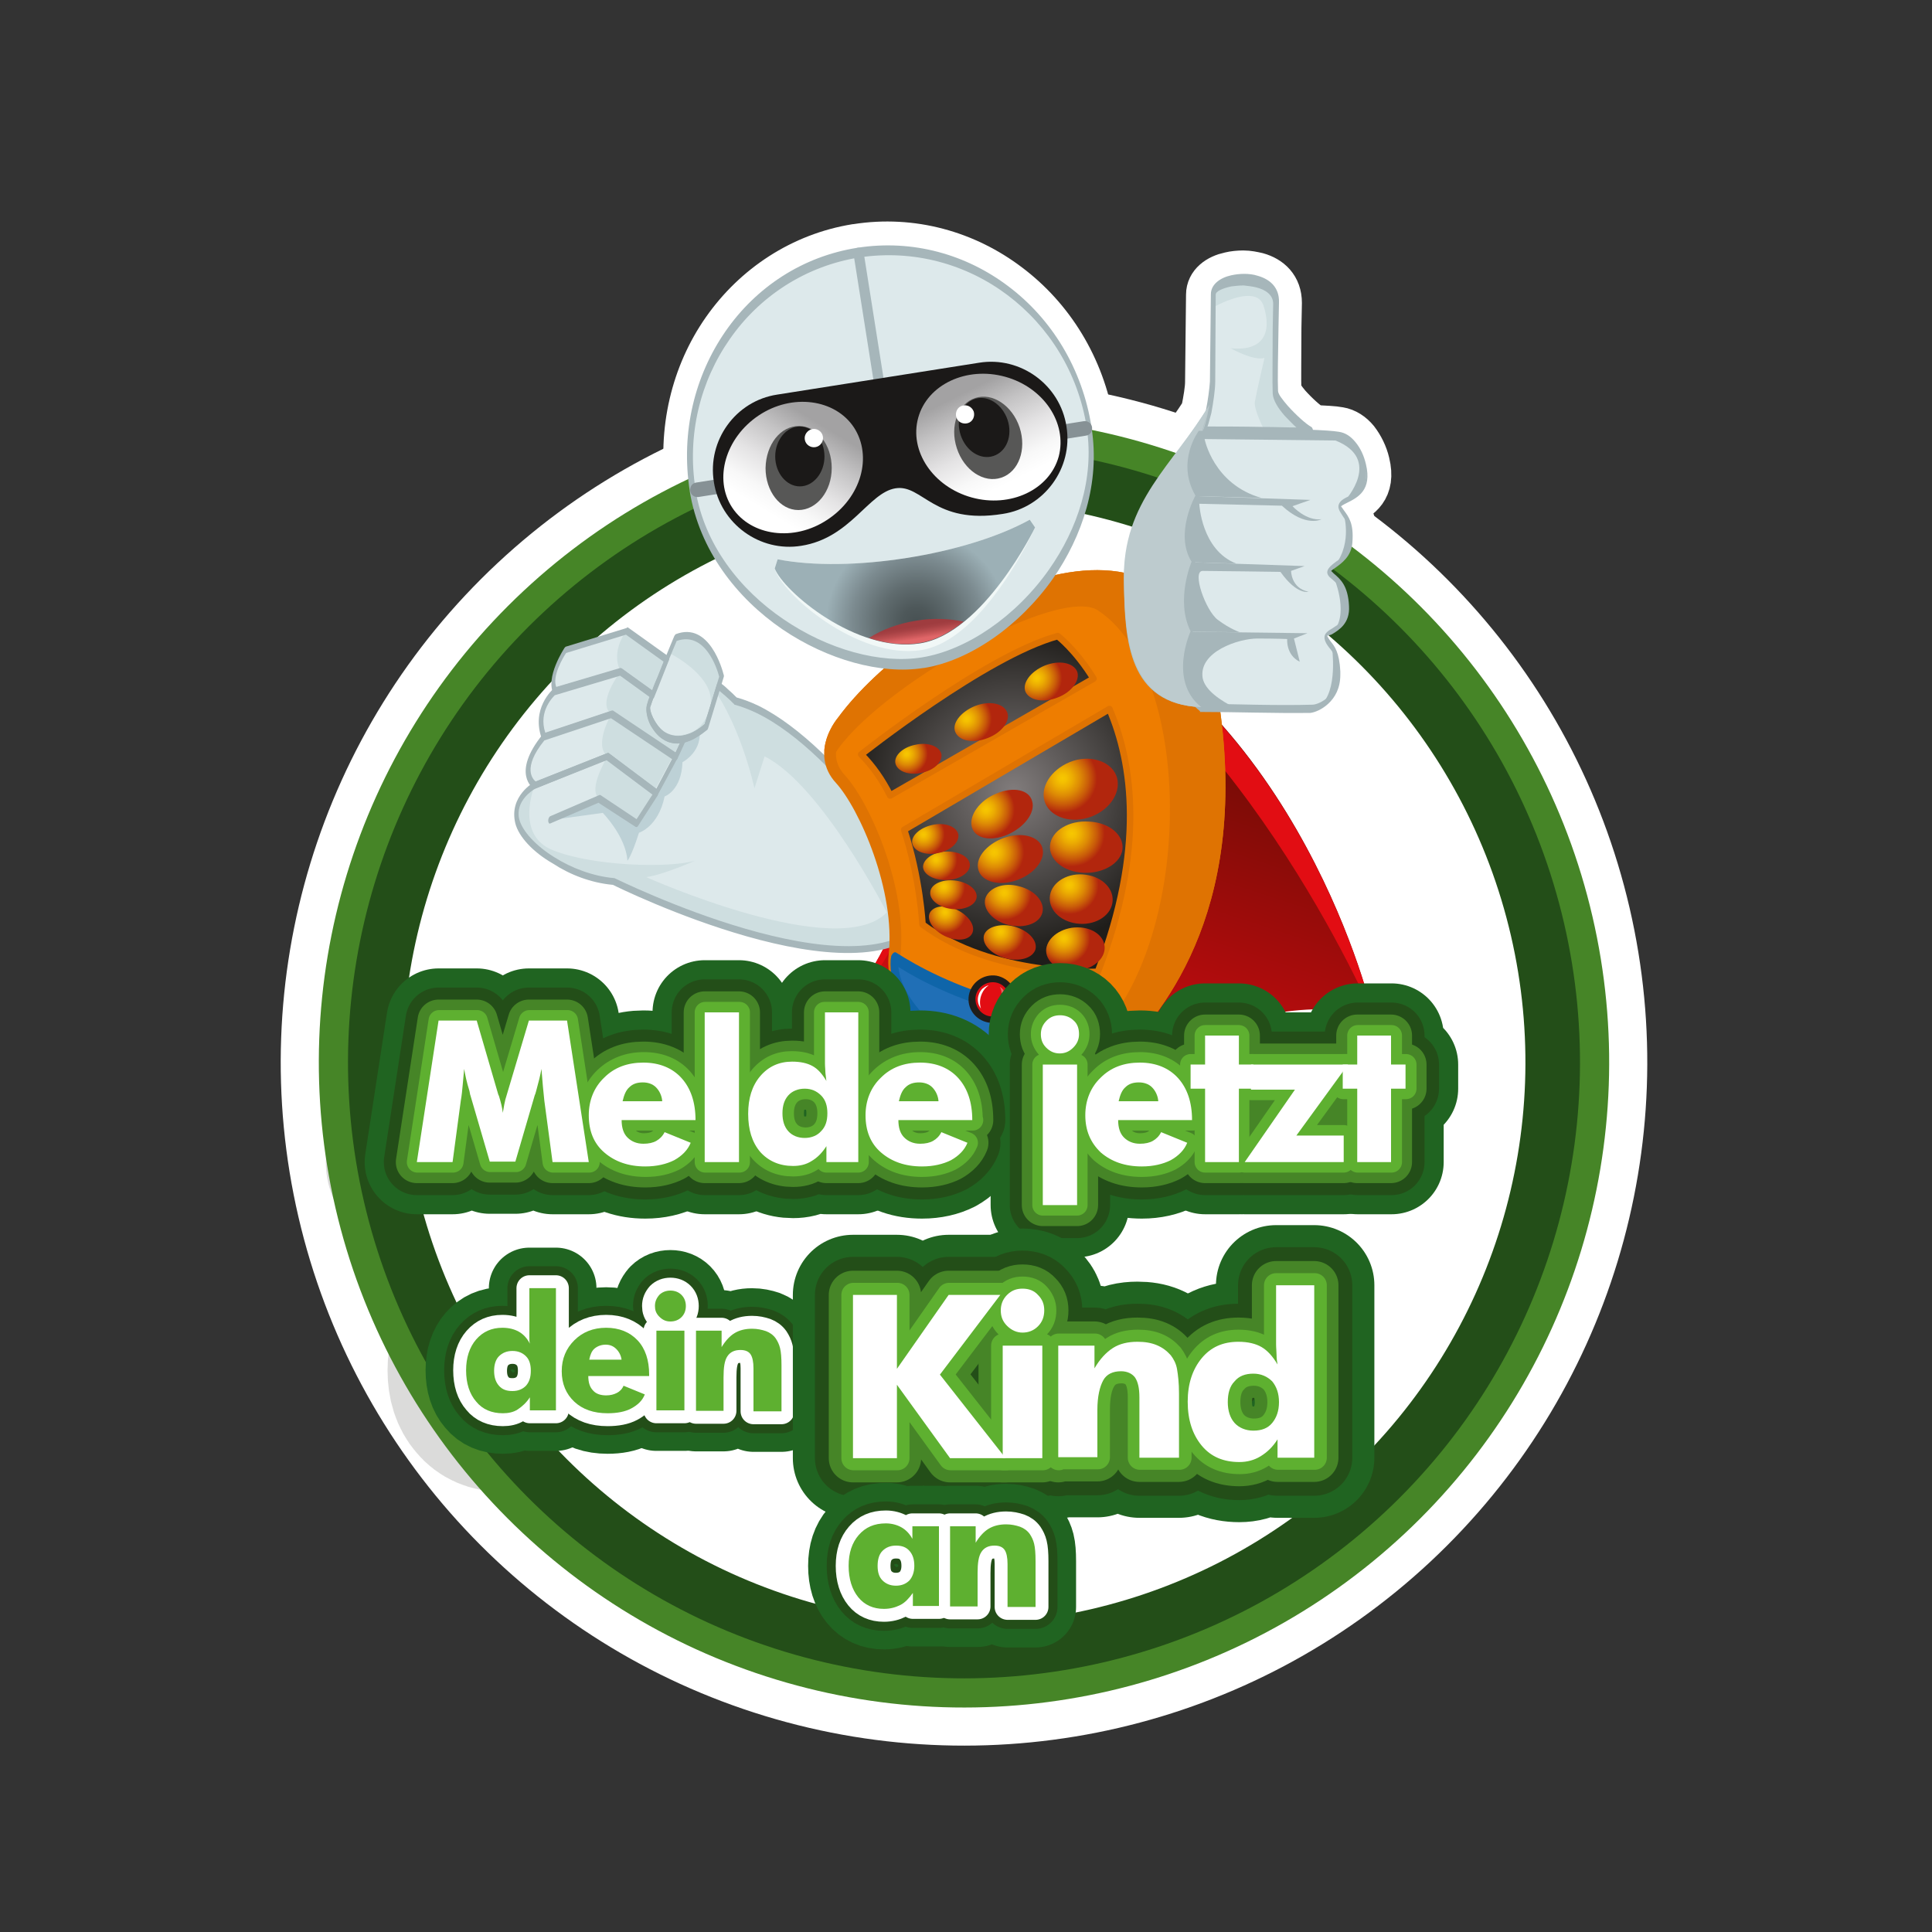<svg enable-background="new 0 0 400 400" viewBox="0 0 400 400" xmlns="http://www.w3.org/2000/svg" xmlns:xlink="http://www.w3.org/1999/xlink"><rect x="0" y="0" width="400" height="400" fill="#333333" stroke="none"/><linearGradient id="a" gradientUnits="userSpaceOnUse" x1="243.651" x2="208.74" y1="123.276" y2="230.655"><stop offset="0" stop-color="#510b01"/><stop offset="1" stop-color="#e20d13"/></linearGradient><radialGradient id="b" cx="209.817" cy="163.64" gradientUnits="userSpaceOnUse" r="33.952"><stop offset="0" stop-color="#817c7c"/><stop offset="1" stop-color="#1f1d1a"/></radialGradient><linearGradient id="c"><stop offset="0" stop-color="#f7c700"/><stop offset=".119" stop-color="#f4c001"/><stop offset=".298" stop-color="#ebab02"/><stop offset=".513" stop-color="#dd8a05"/><stop offset=".756" stop-color="#c95c09"/><stop offset="1" stop-color="#b2260d"/></linearGradient><radialGradient id="d" cx="195.669" cy="188.829" gradientUnits="userSpaceOnUse" r="4.413" xlink:href="#c"/><radialGradient id="e" cx="195.394" cy="183.543" gradientUnits="userSpaceOnUse" r="4.413" xlink:href="#c"/><radialGradient id="f" cx="193.775" cy="177.912" gradientUnits="userSpaceOnUse" r="4.414" xlink:href="#c"/><radialGradient id="g" cx="191.193" cy="172.749" gradientUnits="userSpaceOnUse" r="4.413" xlink:href="#c"/><radialGradient id="h" cx="207.148" cy="192.861" gradientUnits="userSpaceOnUse" r="4.996" xlink:href="#c"/><radialGradient id="i" cx="220.246" cy="194.251" gradientUnits="userSpaceOnUse" r="5.455" xlink:href="#c"/><radialGradient id="j" cx="207.927" cy="184.821" gradientUnits="userSpaceOnUse" r="5.621" xlink:href="#c"/><radialGradient id="k" cx="205.843" cy="176.438" gradientUnits="userSpaceOnUse" r="6.206" xlink:href="#c"/><radialGradient id="l" cx="204.136" cy="167.569" gradientUnits="userSpaceOnUse" r="5.953" xlink:href="#c"/><radialGradient id="m" cx="221.434" cy="183.238" gradientUnits="userSpaceOnUse" r="6.027" xlink:href="#c"/><radialGradient id="n" cx="221.87" cy="172.554" gradientUnits="userSpaceOnUse" r="6.858" xlink:href="#c"/><radialGradient id="o" cx="219.991" cy="161.143" gradientUnits="userSpaceOnUse" r="7.147" xlink:href="#c"/><radialGradient id="p" cx="187.698" cy="156.08" gradientUnits="userSpaceOnUse" r="4.414" xlink:href="#c"/><radialGradient id="q" cx="200.11" cy="148.807" gradientUnits="userSpaceOnUse" r="5.247" xlink:href="#c"/><radialGradient id="r" cx="214.648" cy="140.395" gradientUnits="userSpaceOnUse" r="5.248" xlink:href="#c"/><radialGradient id="s" cx="189.803" cy="128.835" gradientUnits="userSpaceOnUse" r="18.749"><stop offset="0" stop-color="#485153"/><stop offset=".167" stop-color="#4e585a"/><stop offset=".416" stop-color="#606c6f"/><stop offset=".715" stop-color="#7c8b90"/><stop offset="1" stop-color="#9cb0b6"/></radialGradient><linearGradient id="t" gradientUnits="userSpaceOnUse" x1="190.018" x2="189.601" y1="132.267" y2="129.633"><stop offset="0" stop-color="#e06668"/><stop offset=".044" stop-color="#dc6365"/><stop offset=".444" stop-color="#bb4e50"/><stop offset=".777" stop-color="#a64144"/><stop offset="1" stop-color="#9f3c3f"/></linearGradient><linearGradient id="u"><stop offset="0" stop-color="#a3a2a3"/><stop offset=".253" stop-color="#c3c2c3"/><stop offset=".566" stop-color="#e4e3e4"/><stop offset=".826" stop-color="#f8f8f8"/><stop offset="1" stop-color="#fff"/></linearGradient><linearGradient id="v" gradientUnits="userSpaceOnUse" x1="169.752" x2="158.67" xlink:href="#u" y1="87.752" y2="105.923"/><linearGradient id="w" gradientUnits="userSpaceOnUse" x1="199.988" x2="209.273" xlink:href="#u" y1="81.11" y2="99.782"/><ellipse cx="199.6" cy="220" rx="121.9" ry="121.9" style="fill-rule:evenodd;clip-rule:evenodd;fill:#fff;stroke:#fff;stroke-width:39.163;stroke-linecap:round;stroke-linejoin:round;stroke-miterlimit:22.926" transform="matrix(.974 -.226 .226 .974 -44.545 50.778)"/><path d="m150.2 68.5c-6.3 9-9.2 20.6-7.4 32.7v.4c0 .1.1.2.1.4 2 12.1 9.7 21.9 19.1 28.3 6.7 4.6 14.4 7.5 21.4 8.2-3.7 3.3-6.9 6.7-9.2 9.9-.1.1-.3.3-.5.7-1 1.4-2.8 4.4-2.5 7.8-4.6-4.5-9.4-8.4-14.1-10.7-1.5-.7-3-1.3-4.5-1.7-.6-.6-1.2-1.2-1.8-1.7-.5-.4-.9-.8-1.4-1.1l.4-1.4c.1-.3.1-.5 0-.7-.2-.8-2.9-11.1-9.9-8.3-.1 0-.2.2-.3.4 0 0-.7 1.7-1.7 4l-8-5.8c-.1 0-.1-.1-.2 0l-12.7 3.9c-.1 0-.2.1-.2.2 0 0-3.7 5.4-2.5 9-1.2 1.3-3.8 4.7-2.3 9.5-4.4 5.6-3.3 8.8-2.3 10.1-1.5 1.2-4 3.8-3 8 .7 2.7 3.6 5.9 7.6 8.5 3.5 2.2 8 4 12.5 4.4 1.2.6 36.3 17.8 56 13.3-3 5.9-7.2 11.7-12.7 17.4 0 0 9-4 19.2-2.7.4.5.9 1 1.3 1.4 2.9 2.9 6.6 5.4 10.6 7.2.2.1.5.2.7.3 2.2 1 4.5 1.8 6.7 2.3 2.3 2.6 4.8 4.7 10.5 5.5 12.3 1.7 30.5-24.4 65-18.2 0 0-7.7-33.6-31.8-60.5-.1-.7-.2-1.5-.3-2.3 6.4.1 13 .3 19.3.2 1-.1 2.4-.6 3.7-1.9s2.5-3.3 2.5-6v-.7c-.2-4-1.2-5.2-2-6.2-.3-.3-.5-.7-.7-1.1-.1-.2.5-.1 1-.4 1.5-1 3.7-2.3 3.5-5.8-.2-4.3-1.8-5.6-3.2-6.8l-.5-.5c.2-.2.5-.4.8-.6 1.4-1 3.4-2.4 3.6-5.3.3-3.9-.6-5.2-1.8-6.7-.2-.2-.3-.5-.5-.7-.1-.1 0-.2.1-.2.3-.2.7-.4 1.1-.6 2.2-1.1 5.2-2.7 3.9-8-.4-1.7-1.2-3.3-2.2-4.6-.9-1.1-2.1-1.9-3.4-2.1-1-.2-3-.3-5.5-.4-.1-.1-.2-.3-.3-.3-1.1-.6-3.2-2.5-4.9-4.4-1.1-1.3-1.9-2.5-2-3.1v-.1c-.1-1.9 0-7.6 0-13l.1-5.2c0-3.1-1.9-4.8-4.4-5.5-.9-.2-1.8-.4-2.8-.4-.9 0-1.9.1-2.7.3-2.4.5-4.2 1.9-4.2 3.9l-.2 18.1c0 1.5-.4 3.8-.8 5.8 0 .2-.1.3-.1.5-7.1 11.2-16.5 18.6-16.9 33.2-1.7-.3-3.5-.5-5.3-.5-2.9 0-5.9.4-8.9 1.1 5.8-8.6 9.2-19.2 7.6-30.3 0-.1 0-.2 0-.4 0-.1-.1-.2-.1-.4-2-12.1-8.4-22.2-17.2-28.8-8.7-6.6-19.8-9.8-31.2-8h-.1c-11.2 1.8-20.8 8.2-27.1 17.2z" style="fill-rule:evenodd;clip-rule:evenodd;fill:#fff;stroke:#fff;stroke-width:9.891;stroke-linecap:round;stroke-linejoin:round;stroke-miterlimit:22.926"/><path d="m115.1 266.7v25.3h-5.4v-2.7c-.7 1.1-1.6 1.9-2.5 2.5s-2 .8-3.1.8c-2.3 0-4.2-.8-5.5-2.4-1.4-1.6-2.1-3.8-2.1-6.5 0-2.6.7-4.8 2.1-6.4s3.2-2.4 5.4-2.4c1.4 0 2.5.3 3.4.8s1.7 1.3 2.3 2.5c-.1-.4-.1-.8-.1-1.3s0-1 0-1.6v-8.6zm-5.2 17.1c0-1.3-.3-2.3-1-3s-1.6-1.1-2.8-1.1-2.1.4-2.8 1.1-1 1.8-1 3c0 1.3.3 2.3 1 3.1s1.6 1.1 2.8 1.1 2.1-.4 2.8-1.1c.7-.8 1-1.8 1-3.1z" style="fill:#fff;stroke:#dbdbda;stroke-width:32.529;stroke-linecap:round;stroke-linejoin:round;stroke-miterlimit:5"/><path d="m134.4 284.9h-12.6c0 1.3.3 2.3 1 3 .6.7 1.6 1 2.7 1 .9 0 1.6-.2 2.2-.5s1.1-.8 1.4-1.5l4.4 1.8c-.5 1.3-1.5 2.2-2.8 2.9s-3 1-4.9 1c-2.9 0-5.2-.8-6.9-2.4s-2.6-3.7-2.6-6.3.9-4.7 2.6-6.4 3.9-2.6 6.6-2.6 4.9.9 6.5 2.6 2.4 4.1 2.4 7.1zm-5.7-3.3c-.1-.9-.5-1.7-1.1-2.3s-1.3-.9-2.2-.9-1.7.3-2.3.8-.9 1.3-1.1 2.3h6.7z" style="fill:#fff;stroke:#dbdbda;stroke-width:32.529;stroke-linecap:round;stroke-linejoin:round;stroke-miterlimit:5"/><path d="m135.6 270.4c0-.9.3-1.6.9-2.3.6-.6 1.4-.9 2.3-.9s1.7.3 2.3.9.9 1.4.9 2.3-.3 1.7-.9 2.3-1.4.9-2.3.9-1.6-.3-2.3-1-.9-1.4-.9-2.2zm.3 21.6v-16.5h5.8v16.5z" style="fill:#fff;stroke:#dbdbda;stroke-width:32.529;stroke-linecap:round;stroke-linejoin:round;stroke-miterlimit:5"/><path d="m144.1 292v-16.5h5.3v3.4c.8-1.3 1.7-2.3 2.7-2.9s2.2-.9 3.6-.9c1.1 0 2 .2 2.9.5.8.3 1.5.8 2 1.5.4.6.7 1.2.9 2s.3 2 .3 3.6v9.5h-5.8v-8.9c0-1.3-.2-2.3-.6-2.9s-1.1-.9-2.1-.9c-1.2 0-2.1.4-2.7 1.3s-.8 2.3-.8 4.4v6.9h-5.7z" style="fill:#fff;stroke:#dbdbda;stroke-width:32.529;stroke-linecap:round;stroke-linejoin:round;stroke-miterlimit:5"/><path d="m121.9 240.6h-7.5l-1.7-12.7c-.1-.9-.2-1.9-.3-3s-.2-2.3-.3-3.6c-.2 1.2-.6 2.8-1.1 4.6-.1.4-.2.7-.3.9l-4 13.7h-5.3l-4-13.7c-.1-.2-.1-.5-.2-.9-.6-1.9-.9-3.4-1.1-4.6-.1 1.1-.2 2.2-.3 3.3s-.2 2.2-.4 3.3l-1.7 12.7h-7.4l4.5-29.3h7.9l4.4 15.1c0 .1.1.3.2.5.4 1.3.7 2.5.8 3.5.1-.5.2-1.1.3-1.7s.3-1.4.6-2.3l4.5-15.1h7.9z" style="fill:#fff;stroke:#dbdbda;stroke-width:37.687;stroke-linecap:round;stroke-linejoin:round;stroke-miterlimit:5"/><path d="m144.1 231.9h-15.4c0 1.6.4 2.8 1.2 3.6s1.9 1.3 3.3 1.3c1.1 0 2-.2 2.7-.6s1.3-1 1.7-1.8l5.4 2.2c-.6 1.5-1.8 2.7-3.4 3.6-1.6.8-3.6 1.3-6 1.3-3.5 0-6.3-1-8.5-2.9-2.1-2-3.2-4.5-3.2-7.7 0-3.1 1.1-5.8 3.2-7.8 2.1-2.1 4.8-3.1 8.1-3.1s6 1.1 7.9 3.2 2.9 5 2.9 8.7zm-7-4c-.1-1.1-.6-2.1-1.3-2.8s-1.7-1-2.7-1c-1.2 0-2.1.3-2.8 1-.7.6-1.1 1.6-1.4 2.9h8.2z" style="fill:#fff;stroke:#dbdbda;stroke-width:37.687;stroke-linecap:round;stroke-linejoin:round;stroke-miterlimit:5"/><path d="m145.9 240.6v-31h7.1v31z" style="fill:#fff;stroke:#dbdbda;stroke-width:37.687;stroke-linecap:round;stroke-linejoin:round;stroke-miterlimit:5"/><path d="m177.7 209.6v31h-6.6v-3.3c-.9 1.4-1.9 2.4-3.1 3.1-1.1.7-2.4 1-3.8 1-2.8 0-5.1-1-6.8-2.9-1.7-2-2.5-4.6-2.5-7.9 0-3.2.8-5.8 2.5-7.8s3.9-3 6.6-3c1.7 0 3.1.3 4.2.9s2 1.6 2.9 3.1c-.1-.5-.1-1-.2-1.6 0-.6-.1-1.3-.1-2v-10.6zm-6.4 20.9c0-1.6-.4-2.8-1.3-3.7-.8-.9-2-1.4-3.4-1.4s-2.6.5-3.4 1.4-1.2 2.1-1.2 3.7.4 2.8 1.2 3.7 2 1.4 3.4 1.4 2.6-.5 3.4-1.4c.9-.9 1.3-2.1 1.3-3.7z" style="fill:#fff;stroke:#dbdbda;stroke-width:37.687;stroke-linecap:round;stroke-linejoin:round;stroke-miterlimit:5"/><path d="m201.3 231.9h-15.3c0 1.6.4 2.8 1.2 3.6s1.9 1.3 3.3 1.3c1.1 0 2-.2 2.7-.6s1.3-1 1.7-1.8l5.4 2.2c-.6 1.5-1.8 2.7-3.4 3.6-1.6.8-3.6 1.3-6 1.3-3.5 0-6.3-1-8.5-2.9-2.1-2-3.2-4.5-3.2-7.7 0-3.1 1.1-5.8 3.2-7.8 2.1-2.1 4.8-3.1 8.1-3.1s6 1.1 7.9 3.2 2.9 5 2.9 8.7zm-7-4c-.1-1.1-.6-2.1-1.3-2.8s-1.7-1-2.7-1c-1.2 0-2.1.3-2.8 1-.7.6-1.1 1.6-1.4 2.9h8.2z" style="fill:#fff;stroke:#dbdbda;stroke-width:37.687;stroke-linecap:round;stroke-linejoin:round;stroke-miterlimit:5"/><path d="m215.5 214.1c0-1.1.4-2 1.2-2.8s1.7-1.1 2.8-1.1 2.1.4 2.8 1.1 1.1 1.7 1.1 2.8-.4 2-1.2 2.8-1.7 1.2-2.8 1.2-2-.4-2.8-1.2-1.1-1.7-1.1-2.8zm.4 35.4v-29.1h7.1v29.1z" style="fill:#fff;stroke:#dbdbda;stroke-width:37.687;stroke-linecap:round;stroke-linejoin:round;stroke-miterlimit:5"/><path d="m246.9 231.9h-15.4c0 1.6.4 2.8 1.2 3.6s1.9 1.3 3.3 1.3c1.1 0 2-.2 2.7-.6s1.3-1 1.7-1.8l5.4 2.2c-.6 1.5-1.8 2.7-3.4 3.6-1.6.8-3.6 1.3-6 1.3-3.5 0-6.3-1-8.5-2.9-2.1-2-3.2-4.5-3.2-7.7 0-3.1 1.1-5.8 3.2-7.8 2.1-2.1 4.8-3.1 8.1-3.1s6 1.1 7.9 3.2 2.9 5 2.9 8.7zm-7.1-4c-.1-1.1-.6-2.1-1.3-2.8s-1.7-1-2.7-1c-1.2 0-2.1.3-2.8 1-.7.6-1.1 1.6-1.4 2.9h8.2z" style="fill:#fff;stroke:#dbdbda;stroke-width:37.687;stroke-linecap:round;stroke-linejoin:round;stroke-miterlimit:5"/><path d="m249.5 240.6v-15.2h-3v-5h3v-6h7v6h3v5h-3v15.2z" style="fill:#fff;stroke:#dbdbda;stroke-width:37.687;stroke-linecap:round;stroke-linejoin:round;stroke-miterlimit:5"/><path d="m278.2 240.6h-20.5l10.4-15h-9.1v-5.2h20.1l-10.7 14.7h9.8z" style="fill:#fff;stroke:#dbdbda;stroke-width:37.687;stroke-linecap:round;stroke-linejoin:round;stroke-miterlimit:5"/><path d="m281.1 240.6v-15.2h-3v-5h3v-6h7v6h3v5h-3v15.2z" style="fill:#fff;stroke:#dbdbda;stroke-width:37.687;stroke-linecap:round;stroke-linejoin:round;stroke-miterlimit:5"/><path d="m176.6 301.9v-33.8h9.1v15.3l10.7-15.3h10.7l-12.5 16.5 13.6 17.3h-11.5l-11-15.2v15.2z" style="fill:#fff;stroke:#dbdbda;stroke-width:43.44;stroke-linecap:round;stroke-linejoin:round;stroke-miterlimit:5"/><path d="m207.2 271.3c0-1.2.4-2.3 1.3-3.2s1.9-1.3 3.2-1.3 2.4.4 3.2 1.3c.9.9 1.3 1.9 1.3 3.2s-.4 2.4-1.3 3.3-2 1.3-3.2 1.3-2.3-.5-3.2-1.4-1.3-1.9-1.3-3.2zm.4 30.6v-23.3h8.2v23.3z" style="fill:#fff;stroke:#dbdbda;stroke-width:43.44;stroke-linecap:round;stroke-linejoin:round;stroke-miterlimit:5"/><path d="m219.1 301.9v-23.3h7.5v4.7c1.1-1.9 2.4-3.3 3.8-4.2s3.1-1.3 5.1-1.3c1.5 0 2.8.2 4 .7s2.1 1.2 2.9 2.1c.6.8 1.1 1.7 1.3 2.9.3 1.1.4 2.8.4 5v13.3h-8.2v-12.5c0-1.9-.3-3.2-.9-4.1-.6-.8-1.6-1.3-2.9-1.3-1.7 0-3 .6-3.7 1.9-.8 1.3-1.2 3.3-1.2 6.1v9.8h-8.1z" style="fill:#fff;stroke:#dbdbda;stroke-width:43.44;stroke-linecap:round;stroke-linejoin:round;stroke-miterlimit:5"/><path d="m272.1 266.1v35.7h-7.6v-3.8c-1 1.6-2.2 2.7-3.5 3.5s-2.8 1.2-4.4 1.2c-3.3 0-5.9-1.1-7.8-3.4s-2.9-5.3-2.9-9.1c0-3.7 1-6.7 2.9-9s4.4-3.4 7.6-3.4c2 0 3.6.4 4.8 1.1s2.3 1.9 3.3 3.6c-.1-.6-.2-1.2-.2-1.9s-.1-1.5-.1-2.3v-12.2zm-7.3 24.2c0-1.8-.5-3.2-1.4-4.3-1-1-2.3-1.6-3.9-1.6-1.7 0-3 .5-3.9 1.6-1 1-1.4 2.5-1.4 4.3s.5 3.3 1.4 4.3 2.3 1.6 3.9 1.6c1.7 0 3-.5 3.9-1.6s1.4-2.5 1.4-4.3z" style="fill:#fff;stroke:#dbdbda;stroke-width:43.44;stroke-linecap:round;stroke-linejoin:round;stroke-miterlimit:5"/><path d="m194.4 316v16.5h-5.4v-2.7c-.8 1.1-1.6 2-2.6 2.5s-2.1.8-3.4.8c-2.2 0-4-.8-5.3-2.4s-2-3.8-2-6.5.7-4.8 2.1-6.4 3.2-2.4 5.6-2.4c1.2 0 2.3.3 3.2.8s1.7 1.3 2.3 2.4v-2.6zm-5.1 8.2c0-1.3-.3-2.3-1-3.1s-1.6-1.1-2.8-1.1-2.1.4-2.8 1.1-1 1.8-1 3.1.3 2.3 1 3 1.6 1.1 2.8 1.1 2.1-.4 2.8-1.1c.6-.7 1-1.7 1-3z" style="fill:#fff;stroke:#dbdbda;stroke-width:32.529;stroke-linecap:round;stroke-linejoin:round;stroke-miterlimit:5"/><path d="m196.7 332.5v-16.5h5.3v3.4c.8-1.3 1.7-2.3 2.7-2.9s2.2-.9 3.6-.9c1.1 0 2 .2 2.9.5.8.3 1.5.8 2 1.5.4.6.7 1.2.9 2s.3 2 .3 3.6v9.5h-5.8v-8.9c0-1.3-.2-2.3-.6-2.9s-1.1-.9-2.1-.9c-1.2 0-2.1.4-2.7 1.3s-.8 2.3-.8 4.4v6.9h-5.7z" style="fill:#fff;stroke:#dbdbda;stroke-width:32.529;stroke-linecap:round;stroke-linejoin:round;stroke-miterlimit:5"/><g clip-rule="evenodd" fill-rule="evenodd"><ellipse cx="199.6" cy="220" rx="121.9" ry="121.9" style="fill:#fff;stroke:#468527;stroke-width:23.381;stroke-linecap:round;stroke-linejoin:round;stroke-miterlimit:22.926" transform="matrix(.974 -.226 .226 .974 -44.545 50.778)"/><ellipse cx="199.6" cy="220" rx="121.9" ry="121.9" style="fill:#fff;stroke:#234e18;stroke-width:11.3;stroke-linecap:round;stroke-linejoin:round;stroke-miterlimit:22.926" transform="matrix(.974 -.226 .226 .974 -44.545 50.778)"/><path d="m176.3 118.7s34.7 53.5-6.2 95.3c0 0 13.6-6.1 26.5-.9s10.3 13.3 22.6 15 30.5-24.4 65-18.2c0 0-14.6-63.7-66.5-85.9z" fill="url(#a)"/><path d="m176.3 118.7s34.7 53.5-6.2 95.3c0 0 40.1-29.5 16.2-94zm107.9 91.3s-29.1-67.8-74.8-87l8.3 1.1c51.9 22.2 66.5 85.9 66.5 85.9z" fill="#e20d13"/><path d="m146.7 142.8-17-12.2-12.7 3.9s-3.8 5.7-2.1 8.6l13.5-4 14.7 10.7z" fill="#dde9eb"/><path d="m114.9 143.1s-4.5 3.7-2.4 9.5l14-4.7 13.3 8.9 3.3-7.1-14.7-10.7z" fill="#dde9eb"/><path d="m139.9 156.8-4 7.4-10.1-7.6-15 5.9s-4.2-2.7 1.8-10l14-4.7z" fill="#dde9eb"/><path d="m110.7 162.6s-4.8 2.6-3.6 7.5 10.4 11.7 19.9 12.5c0 0 50.6 25.2 64.9 8.2 2.5-5.1-20.9-40.5-39.6-45.6-4.2-4.3-7.5-5.7-11.8-6.9l-18.4 9.4-6 7.2z" fill="#dde9eb"/><path d="m110.7 162.6s-4.8 2.6-3.6 7.5 10.4 11.7 19.9 12.5c0 0 50.6 25.2 64.9 8.2 2.5-5.1-20.9-40.5-39.6-45.6-2.3-2.4-4.4-3.8-6.4-4.9 7.1 8 10.3 22.9 10.3 22.9l2.1-6.6c11.8 5.9 25.3 32.3 25.3 32.3-10.1 10.5-49.8-7.3-49.8-7.3 3.6-.5 10.1-3.4 10.1-3.4-5.6 1.6-21.4 1.1-29.5-2.2-7.9-3.2-3.7-13.4-3.7-13.4z" fill="#cedee0"/><path d="m135.9 164.3-4 6.2-7.8-5.1-10.2 4.4 10.9-1.5s4.8 4.9 5.1 9.9c0 0 .8-.8 2.4-5.8 0 0 4-1.2 5.3-7.5 0 0 3.5-1.2 3.7-7.1 0 0 4.5-2.3 3.4-7.3 0 0 3.8-3.5 2.1-7.6z" fill="#bdd1d6"/><path d="m129.7 130.6s-3.4 4.2-1.2 8.4c0 0-5.1 6.7-1.9 8.8 0 0-3.8 6.5-.8 8.8 0 0-4.3 7-1.7 8.7l7.8 5.1 14.9-27.7z" fill="#cedee0"/><path d="m139.9 132s-5.2 12.4-5.7 14.3c-.5 2 3.3 11.4 11.9 4.2l3.2-10.5c.1.1-2.4-10.7-9.4-8z" fill="#dde9eb"/><path d="m139.9 132s-.6 1.3-1.3 3.2c3 1.6 10.1 6.2 8.3 11.7s-6.1 6.1-10.4 4.7c1.9 1.9 5.2 2.8 9.7-1.1l3.2-10.5c0 .1-2.5-10.7-9.5-8z" fill="#cedee0"/><g fill="#a6b6ba"><path d="m110.8 163.3c-.4.2-4.2 2.5-3.3 6.3.6 2.4 3.4 5.5 7.3 7.9 3.5 2.2 7.9 3.9 12.3 4.3h.1c.7.3 50.3 24.9 64.4 8.4.6-2.5-3.8-10.9-10.4-19.8-6.8-9.1-15.9-18.6-24.6-22.8-1.5-.7-3-1.3-4.5-1.7 0 0-.1 0-.1-.1-.6-.6-1.2-1.2-1.8-1.7-.5-.4-.9-.8-1.3-1.1l-2.4 7.7c-.1.2-.2.4-.3.4-.8.7-1.6 1.2-2.4 1.7-.7.4-1.4.7-2.1.9-1.8 3.8-3.6 7.2-5.6 10.9-.1.3-.4.4-.5.2l-10-7.5zm-4.1 7.2c-1.4-5.7 3.9-8.6 4-8.6l15.1-6h.2l9.9 7.4 3.7-7 1.7-3.6c.1-.2.2-.4.4-.5.7-.2 1.4-.4 2.1-.8s1.4-.8 2.1-1.5l2.5-8.1c.1-.4.4-.6.6-.5.6.4 1.2.9 1.7 1.4.6.5 1.2 1.1 1.8 1.7 1.5.4 3 1 4.5 1.7 8.7 4.3 17.9 13.8 24.8 23 6.9 9.3 11.4 18.4 10.6 21.5 0 .2-.1.3-.2.5 0 .1-.1.2-.1.2-14.2 17-63.8-7.4-65.2-8.1-4.5-.4-8.9-2.1-12.4-4.4-4.2-2.4-7.1-5.6-7.8-8.3z"/><path d="m137.4 137-7.8-5.6-12.4 3.8c-.6.9-3 4.9-2 7.1l13.3-3.9h.2l6.3 4.6c.3-.9.7-1.9 1.2-2.9zm-7.4-7.1 8.4 6c.2.2.2.7 0 1l-1.5 3.8c-.5 1.3-1 2.5-1.4 3.5-.1.4-.4.6-.6.4l-6.5-4.7-13.4 4c-.1 0-.2 0-.3-.1-2-3.4 2.2-9.7 2.2-9.7.1-.1.2-.2.2-.2l12.7-3.9c0-.2.1-.1.2-.1z"/><path d="m115 143.8c-.4.4-3.6 3.4-2.1 7.9l13.8-4.6h.2l13 8.7.9-1.9c-.7.1-1.3 0-1.8-.1-1.4-.3-2.5-1.3-3.4-2.3-.8-1.1-1.4-2.3-1.6-3.4-.2-.8-.2-1.5-.1-2v-.1c.1-.3.2-.6.3-1l.3-.8-6.2-4.5zm-2.8 9.2c-2.3-6.2 2.1-10.2 2.6-10.6 0 0 .1-.1.1-.1l13.5-4h.2l6.7 4.8c.2.2.2.6.1 1l-.5 1.5c-.1.4-.2.6-.3.8 0 .1 0 .4.1.8.2.9.7 1.9 1.4 2.9s1.8 1.8 3.1 2.1c.7.2 1.6.2 2.5 0 .1 0 .2 0 .3.1.2.2.2.7 0 1l-1.7 3.7c-.1.3-.4.5-.5.3l-13.2-8.9-13.9 4.6c-.3.3-.4.2-.5 0z"/><path d="m140.1 157.3-4 7.4c-.1.3-.4.4-.5.2l-10-7.5-14.9 5.9c-.1 0-.1 0-.2 0 0 0-4.8-3.1 1.9-11.3.1-.1.1-.1.2-.1l14-4.7h.2l13.3 8.9c.2.1.3.6.1 1 0 0 0 .1-.1.2zm-4.2 6.1 3.3-6.2-12.7-8.5-13.8 4.6c-4.7 5.8-2.3 8.1-1.8 8.5l14.9-5.9h.2z"/><path d="m140.1 132.7c-.8 1.9-5.1 12.1-5.5 13.8-.1.4.2 1.4.8 2.5.5.9 1.2 1.8 2 2.5.9.7 2 1.1 3.4.9 1.4-.1 3.1-.8 5.1-2.5l3-9.8c-.4-1.6-2.9-9.5-8.8-7.4zm-6.2 13.5c.5-2.1 5.7-14.5 5.7-14.5.1-.2.2-.3.3-.4 7-2.7 9.7 7.5 9.9 8.3.1.2.1.5 0 .7l-3.2 10.5c-.1.2-.1.3-.3.4-2.2 1.8-4 2.6-5.6 2.7-1.5.1-2.7-.3-3.7-1s-1.7-1.7-2.3-2.7c-.8-1.5-1-3.2-.8-4z"/><path d="m113.9 170.5c-.2.1-.4-.2-.4-.6s.2-.8.4-.9l10.2-4.4h.2l7.5 5 3.8-5.9c.2-.3.5-.3.6 0s.1.8-.1 1.1l-4 6.2c-.1.2-.3.3-.5.2l-7.7-5z"/></g><path d="m230.9 217.8c9.3-9.3 27.5-31.2 19.7-75.7-7.7-44.5-60.7-13.9-76.1 7.2 0 0-5.6 6.5-.5 12 5.1 5.6 12.7 23 11.2 36.5-1.9 17.5 32.7 32.9 45.7 20z" fill="#ee7d00" stroke="#df7302" stroke-linejoin="round" stroke-miterlimit="22.926" stroke-width="2.441"/><path d="m230.9 217.8c1.5-1.5 3.1-3.2 4.9-5.4-26.3-.7-42.9-9-50.6-14.1-1.1 17.4 32.9 32.3 45.7 19.5z" fill="#206fb6"/><path d="m230.7 216.8c.7-.7 1.5-1.5 2.3-2.4l.8-.8c-10.1-.4-18.7-2-25.9-4-10-2.8-17.3-6.5-21.9-9.4.4 3.7 2.6 7.2 5.7 10.4 3 3 6.8 5.5 11 7.4s8.8 3.1 13.1 3.4c5.8.3 11.3-1 14.9-4.6zm2.7-.5c-.8.9-1.6 1.7-2.4 2.5-3.9 3.9-9.7 5.3-15.8 5-4.4-.3-9-1.5-13.3-3.4s-8.2-4.5-11.3-7.6c-4-4-6.5-8.9-6.2-14.1 0-.2.1-.4.1-.7.2-.6.7-1 1-.8 4.5 2.9 12.1 7 22.9 10 7.6 2.1 16.7 3.7 27.5 4 .2 0 .3.1.4.4.1.5 0 1.2-.4 1.7-.7 1.1-1.6 2.1-2.5 3z" fill="#0f65a9"/><path d="m230.9 217.8c9.3-9.3 27.5-31.2 19.7-75.7-7.7-44.5-60.7-13.9-76.1 7.2 0 0-2.3 2.6-2.6 6 8.3-13.3 46.9-35.9 56-30 24.2 15.7 20.2 89.3-12.4 97.3 6.1.3 11.6-1.1 15.4-4.8z" fill="#df7302" stroke="#df7302" stroke-linejoin="round" stroke-miterlimit="22.926" stroke-width="2.441"/><path d="m178.3 156.2s25.9-20.5 40.7-24.5c0 0 3.7 2.8 7.4 8.8l-42.1 24.2c-1.6-3.2-3.6-6.1-6-8.5zm51.4-9.4-42.5 25c3.3 10 3.8 19.6 3.8 19.6 14.6 10.9 36.3 9.8 36.3 9.8 9.8-25.4 7.2-43.2 2.4-54.4z" fill="url(#b)" stroke="#df7302" stroke-linejoin="round" stroke-miterlimit="22.926" stroke-width="1.348"/><path d="m230.7 212.2c1.7.1 3.3.2 5.1.2-1.8 2.1-3.4 3.9-4.9 5.4-3.8 3.8-9.3 5.1-15.3 4.8 6-1.5 11-5.3 15.1-10.4z" fill="#0f65a9" stroke="#0f65a9" stroke-linejoin="round" stroke-miterlimit="22.926" stroke-width="2.441"/><path d="m206.3 202c2.7.5 4.5 3 4 5.7s-3 4.5-5.7 4-4.5-3-4-5.7c.5-2.6 3-4.4 5.7-4z" fill="#1f1d1a"/><path d="m206.1 203.4c1.9.3 3.2 2.2 2.9 4.1s-2.2 3.2-4.1 2.9-3.2-2.2-2.9-4.1 2.2-3.2 4.1-2.9z" fill="#e20d13"/><path d="m206.3 204.7c1.3.2 2.1 1.4 1.9 2.7s-1.4 2.1-2.7 1.9-2.1-1.4-1.9-2.7 1.4-2.1 2.7-1.9z" fill="#e20d13"/><path d="m207 204.3c.9.5 1.4 1.8 1.2 3.1s-1.1 2.4-2.2 2.5c.6-.6 1.1-1.5 1.3-2.7.2-1.1.1-2.2-.3-2.9z" fill="#eb6464"/><path d="m203.4 204.7c.4-.3.8-.6 1.3-.7-.6.4-1.1 1-1.4 1.7-.5 1.1-.5 2.2-.2 3.1-1-1.2-.8-3 .3-4.1z" fill="#fff"/><path d="m198.2 188.4c2.4 1.2 3.8 3.3 3.1 4.8s-3.2 1.8-5.7.6c-2.4-1.2-3.8-3.3-3.1-4.8.8-1.5 3.3-1.8 5.7-.6z" fill="url(#d)"/><path d="m197.7 182.3c2.7.3 4.7 1.9 4.5 3.5s-2.5 2.7-5.1 2.4c-2.7-.3-4.7-1.9-4.5-3.5.1-1.6 2.4-2.7 5.1-2.4z" fill="url(#e)"/><path d="m195.8 176.3c2.7-.1 4.9 1.1 5 2.7s-2 3.1-4.7 3.2-4.9-1.1-5-2.7c0-1.6 2.1-3.1 4.7-3.2z" fill="url(#f)"/><path d="m193 170.8c2.6-.6 5 .3 5.4 1.9.3 1.6-1.5 3.4-4.1 3.9-2.6.6-5-.3-5.4-1.9-.4-1.5 1.4-3.3 4.1-3.9z" fill="url(#g)"/><path d="m209.9 191.8c2.9.8 4.9 2.8 4.5 4.7-.5 1.8-3.2 2.7-6.2 1.9-2.9-.8-4.9-2.8-4.5-4.7.5-1.8 3.3-2.6 6.2-1.9z" fill="url(#h)"/><path d="m223.1 192c3.3 0 5.8 2 5.6 4.5s-3.1 4.5-6.5 4.5c-3.3 0-5.8-2-5.6-4.5.3-2.5 3.2-4.5 6.5-4.5z" fill="url(#i)"/><path d="m211 183.5c3.3.8 5.4 3.3 4.8 5.5s-3.7 3.3-7 2.5-5.4-3.3-4.8-5.5c.7-2.2 3.8-3.4 7-2.5z" fill="url(#j)"/><path d="m208.4 173.3c3.7-1.1 7.1.1 7.5 2.6s-2.2 5.4-5.9 6.5-7.1-.1-7.5-2.6c-.5-2.5 2.2-5.4 5.9-6.5z" fill="url(#k)"/><path d="m206.3 164.3c3.5-1.5 6.8-.8 7.4 1.6.7 2.3-1.6 5.4-5.1 6.9s-6.8.8-7.4-1.6 1.6-5.5 5.1-6.9z" fill="url(#l)"/><path d="m224.8 181.1c3.6.5 6 3.1 5.5 5.9s-3.8 4.7-7.4 4.2-6-3.1-5.5-5.9 3.8-4.7 7.4-4.2z" fill="url(#m)"/><path d="m225.5 170.1c4.2.2 7.2 2.8 6.9 5.7s-4 5.1-8.1 4.9c-4.2-.2-7.2-2.8-6.9-5.7.3-3 3.9-5.2 8.1-4.9z" fill="url(#n)"/><path d="m223 157.3c4.2-.9 8 1.1 8.4 4.4.4 3.4-2.7 6.9-6.9 7.8s-8-1.1-8.4-4.4 2.7-6.8 6.9-7.8z" fill="url(#o)"/><path d="m189.5 154.2c2.6-.6 5 .3 5.4 1.9.3 1.6-1.5 3.4-4.1 3.9-2.6.6-5-.3-5.4-1.9s1.5-3.4 4.1-3.9z" fill="url(#p)"/><path d="m201.8 146.2c3-1.2 5.9-.6 6.7 1.2s-1.1 4.3-4 5.4c-3 1.2-5.9.6-6.7-1.2s1.1-4.2 4-5.4z" fill="url(#q)"/><path d="m216.3 137.8c3-1.2 5.9-.6 6.7 1.2.7 1.8-1.1 4.3-4 5.4-3 1.2-5.9.6-6.7-1.2-.7-1.8 1.1-4.2 4-5.4z" fill="url(#r)"/><path d="m248.9 89.3c3.2 0 15 0 22.5.3-1.9-1.1-7.1-5.9-7.3-8.4-.2-2.4 0-12 .1-18.5.1-6.6-13-5.6-13-1.8 0 3.9-.2 14.7-.2 18.1s-1.6 10.3-2.1 10.3z" fill="#dde9eb"/><path d="m261.9 89.4c3.3 0 6.7.1 9.5.2-1.9-1.1-7.1-5.9-7.3-8.4-.2-2.4 0-12 .1-18.5.1-6.6-13-5.6-13-1.8v2.7c3.6-1.9 9.2-4 10.4-.3 1.8 5.5 0 9.5-6.8 8.8 0 0 4.7 2.7 7 2 0 0-1.7 7.3-2 9.1-.2 1.1 1 4 2.1 6.2z" fill="#cedee0"/><path d="m246.5 130.8s-4.7 10.2 2.2 15.7c0 0 21 .2 22.7.2 1.8 0 6.1-2.3 5.8-7.6s-2-5.3-2.6-7c-.6-1.6 4.7-1.8 4.5-6.5s-2.3-5.6-3.7-7 4.1-2.2 4.4-6.3-.9-5-2.2-6.9c-1.9-2.7 6.9-1.6 5-9.1-.7-3-2.6-5.9-5.4-6.4-4.3-.8-29.1-.7-29.1-.7s-4.7 6.3-.7 13.4c0 0-4.4 7.9-.8 13.7 0 .1-3.3 8.1-.1 14.5z" fill="#dde9eb"/><path d="m247.4 102.7s-4.4 7.9-.8 13.7l9.4.3c-7.3-2.8-7.7-12.4-7.7-12.4l17.1.4c5 4.6 8.2 2.8 8.2 2.8-3.2.4-6-2.7-6-2.7l3.7-1.3z" fill="#a6b6ba"/><path d="m273.2 146.2c2-.9 4.3-3.2 4.1-7.1-.2-3.2-.9-4.4-1.5-5.3-.1 0 1.4 9.4-2.6 12.4zm3.2-15.9c1.3-.8 2.8-2.1 2.7-4.6-.2-3.9-1.7-5.2-3-6.3 0-.1 3.1 7.1.3 10.9zm.1-13.4c1.3-.9 3.1-2.2 3.3-4.5.3-3.5-.6-4.7-1.6-6.1-.1-.1 1.9 5.8-1.7 10.6z" fill="#a6b6ba"/><path d="m278.5 103.6c1.9-1 5.3-2.2 4.1-7.2-.7-3-2.6-5.9-5.4-6.4-4.3-.8-29.1-.7-29.1-.7s-4.7 6.3-.7 13.4l13.8.4c-10-2.8-11.8-12.2-11.8-12.2l27.1.3c9.8 3.9 2 12.4 2 12.4z" fill="#a6b6ba"/><path d="m246.6 116.4s-3.3 8-.2 14.4l10.3.1s-2.1-.7-4.6-2.6-5.4-10.1-3.1-10.1c2.2 0 16.1.2 16.1.2 3.5 4.9 5.8 4.1 5.8 4.1-3.6-.7-3.6-4.3-3.6-4.3l2.8-1z" fill="#a6b6ba"/><path d="m246.5 130.8s-4.7 10.2 2.2 15.7l7.1.1c-3.2-1.6-6.3-3.7-6.8-6.2-.9-5.5 7.5-8.2 11.3-8.2 3.9 0 6.2.1 6.2.1s-.3 3.3 2.6 4.7l-1.2-4.8 2.8-1.1z" fill="#a6b6ba"/><path d="m250.4 83.8c-.5 2.8-1.2 5.5-1.5 5.5zm0 0c-7.4 12.4-18.1 21-17.7 37.3.2 11.5.9 24.7 15.9 25.3-6.9-5.5-2.2-15.7-2.2-15.7-3.2-6.4.2-14.4.2-14.4-3.6-5.8.8-13.7.8-13.7-4.1-7.1.7-13.4.7-13.4h.8z" fill="#acc4ca"/><path d="m248.9 90.4.1-2.2s.4-1.6.7-3.4c.4-2 .7-4.3.8-5.8l.2-18.1c0-2 1.9-3.4 4.2-3.9.9-.2 1.8-.3 2.7-.3s1.9.1 2.8.4c2.5.7 4.5 2.4 4.4 5.5l-.1 5.2c-.1 5.5-.2 11.2-.1 13v.1c0 .7.9 1.8 2 3.1 1.7 1.9 3.8 3.8 4.9 4.4.2.1.4.6.4 1.1 0 .6-.3 1.1-.6 1.1-2.8-.1-6.2-.2-9.6-.2-5.4 0-10.8 0-12.8 0zm1.1-2.1c2.5 0 7.1 0 11.8.1 2.2 0 4.5.1 6.6.1-.8-.7-1.6-1.6-2.4-2.4-1.4-1.6-2.4-3.2-2.5-4.6v-.1c-.1-2 0-7.8 0-13.3l.1-5.2c0-1.8-1.5-2.9-3.5-3.4-.8-.2-1.7-.3-2.6-.4-.9 0-1.8.1-2.6.2-1.8.4-3.2 1-3.2 1.7l-.1 18c0 1.7-.4 4.3-.8 6.5-.3 1-.5 2-.8 2.8z" fill="#a6b6ba"/><path d="m246.8 131.2c-.3.6-4.1 9.5 2.1 14.5 7.5.1 15.4.4 22.8.2.8 0 2.2-.6 3.3-1.6 1-1 1.9-2.4 1.9-4.4v-.5c-.2-3.5-1-4.5-1.7-5.3-.3-.4-.6-.8-.8-1.3-.6-1.5.4-2.1 1.6-2.8 1.2-.8 2.9-1.8 2.8-4-.2-3.6-1.6-4.8-2.8-5.9-.2-.2-.5-.4-.7-.6-.8-.8-.6-1.5.2-2.3.3-.3.7-.6 1.1-.9 1.2-.8 2.8-2 3-3.8.2-3.2-.6-4.2-1.5-5.5l-.5-.8c-.9-1.3-.5-2.2.6-2.9.3-.2.7-.4 1.2-.6 1.7-.9 4.1-2.1 3.2-5.7-.4-1.5-1.1-3-2-4.1-.8-1-1.9-1.7-3.1-1.9-4.1-.7-26.8-.7-28.9-.7-.7 1.1-3.8 6.2-.4 12 .1.3.1.7-.1 1.1-.3.5-3.9 7.4-.7 12.5.1.2.1.6 0 1 0 0-3.1 7.5-.1 13.5-.3.1-.4.5-.5.8zm1.6 16c-6.3-5-3.4-13.9-2.5-16.2-2.6-5.7-.6-12.3.1-14.3-2.9-5.2-.2-11.7.7-13.7-3.9-7.4 1-14.1 1-14.1.1-.1.2-.2.3-.2s24.8-.1 29.2.7c1.4.2 2.5 1 3.4 2.1 1.1 1.3 1.8 2.9 2.2 4.6 1.3 5.4-1.7 6.9-3.9 8-.4.2-.8.4-1.1.6-.1.1-.2.2-.1.2.2.3.4.5.5.7 1.1 1.5 2.1 2.8 1.8 6.7-.2 2.9-2.2 4.3-3.6 5.3-.3.2-.6.4-.8.6l.5.5c1.4 1.2 3 2.5 3.2 6.8.2 3.5-2 4.9-3.5 5.8-.5.3-1.1.2-1 .4.2.4.4.7.7 1.1.8 1 1.8 2.2 2 6.2v.7c0 2.8-1.1 4.7-2.5 6-1.3 1.2-2.8 1.8-3.7 1.9-7.5.1-15.4-.2-22.9-.2.1-.2.1-.2 0-.2z" fill="#a6b6ba"/><path d="m250.4 83.8c-.5 2.8-1.2 5.5-1.5 5.5zm0 0c-7.4 12.4-18.1 20-17.7 36.4.2 11.5.9 25.7 16 26.2-6.9-5.5-2.2-15.7-2.2-15.7-3.2-6.4.2-14.4.2-14.4-3.6-5.8.8-13.7.8-13.7-4.1-7.1.7-13.4.7-13.4h.8z" fill="#bdcbce"/><path d="m177.7 52.3c22.7-3.6 44.1 12.7 47.8 36.3s-16.9 45.9-34.4 48.7-44-12.1-47.7-35.7c-3.7-23.7 11.6-45.7 34.3-49.3z" fill="#dde9eb"/><path d="m177.5 51.3c11.5-1.8 22.6 1.4 31.3 8 8.9 6.7 15.3 17 17.2 29.2v.1c1.8 11.4-1.9 22.4-8 31.2-7 9.9-17.3 17-26.7 18.5h-.1c-8.8 1.4-19.9-1.7-29.2-8-9.5-6.5-17.2-16.4-19.2-28.6v-.1c-1.9-12.2 1.1-23.9 7.4-33s15.9-15.5 27.3-17.3zm.4 2c-11.2 1.8-20.7 8.1-26.8 16.9-6.1 8.7-8.9 19.8-7.1 31.1v.1c1.8 11.3 9.2 20.7 18.2 26.8 9.2 6.3 20.1 9.3 28.7 7.9 9.2-1.5 19.4-8.4 26.3-18.2 5.9-8.4 9.4-18.8 7.8-29.3v-.1c-1.8-11.4-7.9-21-16.4-27.4s-19.4-9.5-30.7-7.8z" fill="#a6b6ba"/><path d="m161 115.8-.6 1.9c1.3 5.1 17.1 18.9 30.3 16.9 13.2-2.1 23.6-25.4 23.6-25.4l-1.1-1.6c-13.2 7.3-37.4 11.1-52.2 8.2z" fill="#f1f8f7"/><path d="m161 115.8-.6 1.9c1.8 4.7 16.9 17.6 30.1 15.5s23.8-24 23.8-24l-1.1-1.6c-13.2 7.3-37.4 11.1-52.2 8.2z" fill="url(#s)"/><path d="m179.9 132.1c3.5 1.1 7.1 1.6 10.6 1 3.2-.5 6.2-2.2 9-4.4-2.8-.6-6.2-.8-9.8-.2-3.8.6-7.2 1.9-9.8 3.6z" fill="url(#t)"/><path d="m176.7 52.5c-.1-.6.3-1.1.9-1.2s1.1.3 1.2.9l4.6 29.1c.1.6-.3 1.1-.9 1.2s-1.1-.3-1.2-.9z" fill="#a6b6ba"/><path d="m144.6 102.9c-.8.1-1.6-.4-1.7-1.3-.1-.8.4-1.6 1.3-1.7l80.2-12.7c.8-.1 1.6.4 1.7 1.3.1.8-.4 1.6-1.3 1.7z" fill="#869195"/><path d="m160.9 81.7 41.8-6.6c8.6-1.4 16.8 4.6 18.1 13.2 1.4 8.6-4.6 16.8-13.2 18.1-14.3 2.3-16.6-6.2-22.2-5.3s-9.3 10.3-19.5 11.9c-8.6 1.4-16.8-4.6-18.1-13.2-1.4-8.6 4.5-16.8 13.1-18.1z" fill="#1b1918"/><path d="m157.1 86c6.9-4.6 15.8-3.4 19.7 2.5 3.9 6 1.5 14.5-5.5 19.1-6.9 4.6-15.8 3.4-19.7-2.5s-1.4-14.5 5.5-19.1z" fill="url(#v)"/><path d="m165.4 88.2c3.8 0 6.8 3.9 6.8 8.7s-3.1 8.7-6.9 8.7-6.8-3.9-6.8-8.7c.1-4.9 3.1-8.7 6.9-8.7z" fill="#575756"/><path d="m165.6 88.3c2.8 0 5.1 2.8 5.1 6.2s-2.3 6.2-5.1 6.2-5.1-2.8-5.1-6.2 2.3-6.2 5.1-6.2z" fill="#1b1918"/><path d="m168.5 88.8c1 0 1.9.8 1.9 1.9 0 1-.8 1.9-1.9 1.9-1 0-1.9-.8-1.9-1.9 0-1 .9-1.9 1.9-1.9z" fill="#fff"/><path d="m208.1 78c-8-2.2-16.1 1.6-18 8.5s3.1 14.3 11.1 16.5 16.1-1.6 18-8.5c1.8-6.9-3.1-14.3-11.1-16.5z" fill="url(#w)"/><path d="m201.9 82.4c-3.6 1.2-5.3 5.8-3.8 10.4s5.6 7.3 9.2 6.1 5.3-5.8 3.8-10.4c-1.5-4.5-5.6-7.3-9.2-6.1z" fill="#575756"/><path d="m201.8 82.6c-2.7.9-4 4.2-2.9 7.5s4.1 5.2 6.8 4.3 4-4.2 2.9-7.5c-1.1-3.2-4.1-5.2-6.8-4.3z" fill="#1b1918"/><path d="m199.2 84c-1 .3-1.5 1.4-1.2 2.4s1.4 1.5 2.4 1.2 1.5-1.4 1.2-2.4c-.4-1-1.4-1.5-2.4-1.2z" fill="#fff"/></g><g stroke-linecap="round" stroke-linejoin="round"><path d="m121.9 240.6h-7.5l-1.7-12.7c-.1-.9-.2-1.9-.3-3s-.2-2.3-.3-3.6c-.2 1.2-.6 2.8-1.1 4.6-.1.4-.2.7-.3.9l-4 13.7h-5.3l-4-13.7c-.1-.2-.1-.5-.2-.9-.6-1.9-.9-3.4-1.1-4.6-.1 1.1-.2 2.2-.3 3.3s-.2 2.2-.4 3.3l-1.7 12.7h-7.4l4.5-29.3h7.9l4.4 15.1c0 .1.1.3.2.5.4 1.3.7 2.5.8 3.5.1-.5.2-1.1.3-1.7s.3-1.4.6-2.3l4.5-15.1h7.9z" fill="#16581e" stroke="#206421" stroke-miterlimit="5" stroke-width="21.6"/><path d="m144.1 231.9h-15.4c0 1.6.4 2.8 1.2 3.6s1.9 1.3 3.3 1.3c1.1 0 2-.2 2.7-.6s1.3-1 1.7-1.8l5.4 2.2c-.6 1.5-1.8 2.7-3.4 3.6-1.6.8-3.6 1.3-6 1.3-3.5 0-6.3-1-8.5-2.9-2.1-2-3.2-4.5-3.2-7.7 0-3.1 1.1-5.8 3.2-7.8 2.1-2.1 4.8-3.1 8.1-3.1s6 1.1 7.9 3.2 2.9 5 2.9 8.7zm-7-4c-.1-1.1-.6-2.1-1.3-2.8s-1.7-1-2.7-1c-1.2 0-2.1.3-2.8 1-.7.6-1.1 1.6-1.4 2.9h8.2z" fill="#16581e" stroke="#206421" stroke-miterlimit="5" stroke-width="21.6"/><path d="m145.9 240.6v-31h7.1v31z" fill="#16581e" stroke="#206421" stroke-miterlimit="5" stroke-width="21.6"/><path d="m177.7 209.6v31h-6.6v-3.3c-.9 1.4-1.9 2.4-3.1 3.1-1.1.7-2.4 1-3.8 1-2.8 0-5.1-1-6.8-2.9-1.7-2-2.5-4.6-2.5-7.9 0-3.2.8-5.8 2.5-7.8s3.9-3 6.6-3c1.7 0 3.1.3 4.2.9s2 1.6 2.9 3.1c-.1-.5-.1-1-.2-1.6 0-.6-.1-1.3-.1-2v-10.6zm-6.4 20.9c0-1.6-.4-2.8-1.3-3.7-.8-.9-2-1.4-3.4-1.4s-2.6.5-3.4 1.4-1.2 2.1-1.2 3.7.4 2.8 1.2 3.7 2 1.4 3.4 1.4 2.6-.5 3.4-1.4c.9-.9 1.3-2.1 1.3-3.7z" fill="#16581e" stroke="#206421" stroke-miterlimit="5" stroke-width="21.6"/><path d="m201.3 231.9h-15.3c0 1.6.4 2.8 1.2 3.6s1.9 1.3 3.3 1.3c1.1 0 2-.2 2.7-.6s1.3-1 1.7-1.8l5.4 2.2c-.6 1.5-1.8 2.7-3.4 3.6-1.6.8-3.6 1.3-6 1.3-3.5 0-6.3-1-8.5-2.9-2.1-2-3.2-4.5-3.2-7.7 0-3.1 1.1-5.8 3.2-7.8 2.1-2.1 4.8-3.1 8.1-3.1s6 1.1 7.9 3.2 2.9 5 2.9 8.7zm-7-4c-.1-1.1-.6-2.1-1.3-2.8s-1.7-1-2.7-1c-1.2 0-2.1.3-2.8 1-.7.6-1.1 1.6-1.4 2.9h8.2z" fill="#16581e" stroke="#206421" stroke-miterlimit="5" stroke-width="21.6"/><path d="m215.5 214.1c0-1.1.4-2 1.2-2.8s1.7-1.1 2.8-1.1 2.1.4 2.8 1.1 1.1 1.7 1.1 2.8-.4 2-1.2 2.8-1.7 1.2-2.8 1.2-2-.4-2.8-1.2-1.1-1.7-1.1-2.8zm.4 35.4v-29.1h7.1v29.1z" fill="#16581e" stroke="#206421" stroke-miterlimit="5" stroke-width="21.6"/><path d="m246.9 231.9h-15.4c0 1.6.4 2.8 1.2 3.6s1.9 1.3 3.3 1.3c1.1 0 2-.2 2.7-.6s1.3-1 1.7-1.8l5.4 2.2c-.6 1.5-1.8 2.7-3.4 3.6-1.6.8-3.6 1.3-6 1.3-3.5 0-6.3-1-8.5-2.9-2.1-2-3.2-4.5-3.2-7.7 0-3.1 1.1-5.8 3.2-7.8 2.1-2.1 4.8-3.1 8.1-3.1s6 1.1 7.9 3.2 2.9 5 2.9 8.7zm-7.1-4c-.1-1.1-.6-2.1-1.3-2.8s-1.7-1-2.7-1c-1.2 0-2.1.3-2.8 1-.7.6-1.1 1.6-1.4 2.9h8.2z" fill="#16581e" stroke="#206421" stroke-miterlimit="5" stroke-width="21.6"/><path d="m249.5 240.6v-15.2h-3v-5h3v-6h7v6h3v5h-3v15.2z" fill="#16581e" stroke="#206421" stroke-miterlimit="5" stroke-width="21.6"/><path d="m278.2 240.6h-20.5l10.4-15h-9.1v-5.2h20.1l-10.7 14.7h9.8z" fill="#16581e" stroke="#206421" stroke-miterlimit="5" stroke-width="21.6"/><path d="m281.1 240.6v-15.2h-3v-5h3v-6h7v6h3v5h-3v15.2z" fill="#16581e" stroke="#206421" stroke-miterlimit="5" stroke-width="21.6"/><path d="m115.1 266.7v25.3h-5.4v-2.7c-.7 1.1-1.6 1.9-2.5 2.5s-2 .8-3.1.8c-2.3 0-4.2-.8-5.5-2.4-1.4-1.6-2.1-3.8-2.1-6.5 0-2.6.7-4.8 2.1-6.4s3.2-2.4 5.4-2.4c1.4 0 2.5.3 3.4.8s1.7 1.3 2.3 2.5c-.1-.4-.1-.8-.1-1.3s0-1 0-1.6v-8.6zm-5.2 17.1c0-1.3-.3-2.3-1-3s-1.6-1.1-2.8-1.1-2.1.4-2.8 1.1-1 1.8-1 3c0 1.3.3 2.3 1 3.1s1.6 1.1 2.8 1.1 2.1-.4 2.8-1.1c.7-.8 1-1.8 1-3.1z" fill="#16581e" stroke="#206421" stroke-miterlimit="5" stroke-width="16.778"/><path d="m134.4 284.9h-12.6c0 1.3.3 2.3 1 3 .6.7 1.6 1 2.7 1 .9 0 1.6-.2 2.2-.5s1.1-.8 1.4-1.5l4.4 1.8c-.5 1.3-1.5 2.2-2.8 2.9s-3 1-4.9 1c-2.9 0-5.2-.8-6.9-2.4s-2.6-3.7-2.6-6.3.9-4.7 2.6-6.4 3.9-2.6 6.6-2.6 4.9.9 6.5 2.6 2.4 4.1 2.4 7.1zm-5.7-3.3c-.1-.9-.5-1.7-1.1-2.3s-1.3-.9-2.2-.9-1.7.3-2.3.8-.9 1.3-1.1 2.3h6.7z" fill="#16581e" stroke="#206421" stroke-miterlimit="5" stroke-width="16.778"/><path d="m135.6 270.4c0-.9.3-1.6.9-2.3.6-.6 1.4-.9 2.3-.9s1.7.3 2.3.9.9 1.4.9 2.3-.3 1.7-.9 2.3-1.4.9-2.3.9-1.6-.3-2.3-1-.9-1.4-.9-2.2zm.3 21.6v-16.5h5.8v16.5z" fill="#16581e" stroke="#206421" stroke-miterlimit="5" stroke-width="16.778"/><path d="m144.1 292v-16.5h5.3v3.4c.8-1.3 1.7-2.3 2.7-2.9s2.2-.9 3.6-.9c1.1 0 2 .2 2.9.5.8.3 1.5.8 2 1.5.4.6.7 1.2.9 2s.3 2 .3 3.6v9.5h-5.8v-8.9c0-1.3-.2-2.3-.6-2.9s-1.1-.9-2.1-.9c-1.2 0-2.1.4-2.7 1.3s-.8 2.3-.8 4.4v6.9h-5.7z" fill="#16581e" stroke="#206421" stroke-miterlimit="5" stroke-width="16.778"/><path d="m121.9 240.6h-7.5l-1.7-12.7c-.1-.9-.2-1.9-.3-3s-.2-2.3-.3-3.6c-.2 1.2-.6 2.8-1.1 4.6-.1.4-.2.7-.3.9l-4 13.7h-5.3l-4-13.7c-.1-.2-.1-.5-.2-.9-.6-1.9-.9-3.4-1.1-4.6-.1 1.1-.2 2.2-.3 3.3s-.2 2.2-.4 3.3l-1.7 12.7h-7.4l4.5-29.3h7.9l4.4 15.1c0 .1.1.3.2.5.4 1.3.7 2.5.8 3.5.1-.5.2-1.1.3-1.7s.3-1.4.6-2.3l4.5-15.1h7.9z" fill="#ebeeef" stroke="#234e18" stroke-miterlimit="5" stroke-width="13.669"/><path d="m144.1 231.9h-15.4c0 1.6.4 2.8 1.2 3.6s1.9 1.3 3.3 1.3c1.1 0 2-.2 2.7-.6s1.3-1 1.7-1.8l5.4 2.2c-.6 1.5-1.8 2.7-3.4 3.6-1.6.8-3.6 1.3-6 1.3-3.5 0-6.3-1-8.5-2.9-2.1-2-3.2-4.5-3.2-7.7 0-3.1 1.1-5.8 3.2-7.8 2.1-2.1 4.8-3.1 8.1-3.1s6 1.1 7.9 3.2 2.9 5 2.9 8.7zm-7-4c-.1-1.1-.6-2.1-1.3-2.8s-1.7-1-2.7-1c-1.2 0-2.1.3-2.8 1-.7.6-1.1 1.6-1.4 2.9h8.2z" fill="#ebeeef" stroke="#234e18" stroke-miterlimit="5" stroke-width="13.669"/><path d="m145.9 240.6v-31h7.1v31z" fill="#ebeeef" stroke="#234e18" stroke-miterlimit="5" stroke-width="13.669"/><path d="m177.7 209.6v31h-6.6v-3.3c-.9 1.4-1.9 2.4-3.1 3.1-1.1.7-2.4 1-3.8 1-2.8 0-5.1-1-6.8-2.9-1.7-2-2.5-4.6-2.5-7.9 0-3.2.8-5.8 2.5-7.8s3.9-3 6.6-3c1.7 0 3.1.3 4.2.9s2 1.6 2.9 3.1c-.1-.5-.1-1-.2-1.6 0-.6-.1-1.3-.1-2v-10.6zm-6.4 20.9c0-1.6-.4-2.8-1.3-3.7-.8-.9-2-1.4-3.4-1.4s-2.6.5-3.4 1.4-1.2 2.1-1.2 3.7.4 2.8 1.2 3.7 2 1.4 3.4 1.4 2.6-.5 3.4-1.4c.9-.9 1.3-2.1 1.3-3.7z" fill="#ebeeef" stroke="#234e18" stroke-miterlimit="5" stroke-width="13.669"/><path d="m201.3 231.9h-15.3c0 1.6.4 2.8 1.2 3.6s1.9 1.3 3.3 1.3c1.1 0 2-.2 2.7-.6s1.3-1 1.7-1.8l5.4 2.2c-.6 1.5-1.8 2.7-3.4 3.6-1.6.8-3.6 1.3-6 1.3-3.5 0-6.3-1-8.5-2.9-2.1-2-3.2-4.5-3.2-7.7 0-3.1 1.1-5.8 3.2-7.8 2.1-2.1 4.8-3.1 8.1-3.1s6 1.1 7.9 3.2 2.9 5 2.9 8.7zm-7-4c-.1-1.1-.6-2.1-1.3-2.8s-1.7-1-2.7-1c-1.2 0-2.1.3-2.8 1-.7.6-1.1 1.6-1.4 2.9h8.2z" fill="#ebeeef" stroke="#234e18" stroke-miterlimit="5" stroke-width="13.669"/><path d="m215.5 214.1c0-1.1.4-2 1.2-2.8s1.7-1.1 2.8-1.1 2.1.4 2.8 1.1 1.1 1.7 1.1 2.8-.4 2-1.2 2.8-1.7 1.2-2.8 1.2-2-.4-2.8-1.2-1.1-1.7-1.1-2.8zm.4 35.4v-29.1h7.1v29.1z" fill="#ebeeef" stroke="#234e18" stroke-miterlimit="5" stroke-width="13.669"/><path d="m246.9 231.9h-15.4c0 1.6.4 2.8 1.2 3.6s1.9 1.3 3.3 1.3c1.1 0 2-.2 2.7-.6s1.3-1 1.7-1.8l5.4 2.2c-.6 1.5-1.8 2.7-3.4 3.6-1.6.8-3.6 1.3-6 1.3-3.5 0-6.3-1-8.5-2.9-2.1-2-3.2-4.5-3.2-7.7 0-3.1 1.1-5.8 3.2-7.8 2.1-2.1 4.8-3.1 8.1-3.1s6 1.1 7.9 3.2 2.9 5 2.9 8.7zm-7.1-4c-.1-1.1-.6-2.1-1.3-2.8s-1.7-1-2.7-1c-1.2 0-2.1.3-2.8 1-.7.6-1.1 1.6-1.4 2.9h8.2z" fill="#ebeeef" stroke="#234e18" stroke-miterlimit="5" stroke-width="13.669"/><path d="m249.5 240.6v-15.2h-3v-5h3v-6h7v6h3v5h-3v15.2z" fill="#ebeeef" stroke="#234e18" stroke-miterlimit="5" stroke-width="13.669"/><path d="m278.2 240.6h-20.5l10.4-15h-9.1v-5.2h20.1l-10.7 14.7h9.8z" fill="#ebeeef" stroke="#234e18" stroke-miterlimit="5" stroke-width="13.669"/><path d="m281.1 240.6v-15.2h-3v-5h3v-6h7v6h3v5h-3v15.2z" fill="#ebeeef" stroke="#234e18" stroke-miterlimit="5" stroke-width="13.669"/><path d="m121.9 240.6h-7.5l-1.7-12.7c-.1-.9-.2-1.9-.3-3s-.2-2.3-.3-3.6c-.2 1.2-.6 2.8-1.1 4.6-.1.4-.2.7-.3.9l-4 13.7h-5.3l-4-13.7c-.1-.2-.1-.5-.2-.9-.6-1.9-.9-3.4-1.1-4.6-.1 1.1-.2 2.2-.3 3.3s-.2 2.2-.4 3.3l-1.7 12.7h-7.4l4.5-29.3h7.9l4.4 15.1c0 .1.1.3.2.5.4 1.3.7 2.5.8 3.5.1-.5.2-1.1.3-1.7s.3-1.4.6-2.3l4.5-15.1h7.9z" fill="#468527" stroke="#468527" stroke-miterlimit="5" stroke-width="8.695"/><path d="m144.1 231.9h-15.4c0 1.6.4 2.8 1.2 3.6s1.9 1.3 3.3 1.3c1.1 0 2-.2 2.7-.6s1.3-1 1.7-1.8l5.4 2.2c-.6 1.5-1.8 2.7-3.4 3.6-1.6.8-3.6 1.3-6 1.3-3.5 0-6.3-1-8.5-2.9s-3.2-4.5-3.2-7.7c0-3.1 1.1-5.8 3.2-7.8 2.1-2.1 4.8-3.1 8.1-3.1s6 1.1 7.9 3.2 2.9 5 2.9 8.7zm-7-4c-.1-1.1-.6-2.1-1.3-2.8s-1.7-1-2.7-1c-1.2 0-2.1.3-2.8 1s-1.1 1.6-1.4 2.9h8.2z" fill="#468527" stroke="#468527" stroke-miterlimit="5" stroke-width="8.695"/><path d="m145.9 240.6v-31h7.1v31z" fill="#468527" stroke="#468527" stroke-miterlimit="5" stroke-width="8.695"/><path d="m177.7 209.6v31h-6.6v-3.3c-.9 1.4-1.9 2.4-3.1 3.1-1.1.7-2.4 1-3.8 1-2.8 0-5.1-1-6.8-2.9-1.7-2-2.5-4.6-2.5-7.9 0-3.2.8-5.8 2.5-7.8s3.9-3 6.6-3c1.7 0 3.1.3 4.2.9s2 1.6 2.9 3.1c-.1-.5-.1-1-.2-1.6 0-.6-.1-1.3-.1-2v-10.6zm-6.4 20.9c0-1.6-.4-2.8-1.2-3.7s-2-1.4-3.4-1.4-2.6.5-3.4 1.4-1.2 2.1-1.2 3.7.4 2.8 1.2 3.7 2 1.3 3.4 1.3 2.6-.5 3.4-1.4c.8-.8 1.2-2 1.2-3.6z" fill="#468527" stroke="#468527" stroke-miterlimit="5" stroke-width="8.695"/><path d="m201.3 231.9h-15.3c0 1.6.4 2.8 1.2 3.6s1.9 1.3 3.3 1.3c1.1 0 2-.2 2.7-.6s1.3-1 1.7-1.8l5.4 2.2c-.6 1.5-1.8 2.7-3.4 3.6-1.6.8-3.6 1.3-6 1.3-3.5 0-6.3-1-8.5-2.9s-3.2-4.5-3.2-7.7c0-3.1 1.1-5.8 3.2-7.8 2.1-2.1 4.8-3.1 8.1-3.1s6 1.1 7.9 3.2 2.9 5 2.9 8.7zm-7-4c-.1-1.1-.6-2.1-1.3-2.8s-1.7-1-2.7-1c-1.2 0-2.1.3-2.8 1s-1.1 1.6-1.4 2.9h8.2z" fill="#468527" stroke="#468527" stroke-miterlimit="5" stroke-width="8.695"/><path d="m215.5 214.1c0-1.1.4-2 1.2-2.8s1.7-1.1 2.8-1.1 2.1.4 2.8 1.1c.8.7 1.1 1.7 1.1 2.8s-.4 2-1.2 2.8-1.7 1.2-2.8 1.2-2-.4-2.8-1.2-1.1-1.7-1.1-2.8zm.4 35.4v-29.1h7.1v29.1z" fill="#468527" stroke="#468527" stroke-miterlimit="5" stroke-width="8.695"/><path d="m246.9 231.9h-15.4c0 1.6.4 2.8 1.2 3.6s1.9 1.3 3.3 1.3c1.1 0 2-.2 2.7-.6s1.3-1 1.7-1.8l5.4 2.2c-.6 1.5-1.8 2.7-3.4 3.6-1.6.8-3.6 1.3-6 1.3-3.5 0-6.3-1-8.5-2.9-2.1-2-3.2-4.5-3.2-7.7 0-3.1 1.1-5.8 3.2-7.8 2.1-2.1 4.8-3.1 8.1-3.1s6 1.1 7.9 3.2 2.9 5 2.9 8.7zm-7.1-4c-.1-1.1-.6-2.1-1.3-2.8s-1.7-1-2.7-1c-1.2 0-2.1.3-2.8 1-.7.6-1.1 1.6-1.4 2.9h8.2z" fill="#468527" stroke="#468527" stroke-miterlimit="5" stroke-width="8.695"/><path d="m249.5 240.6v-15.2h-3v-5h3v-6h7v6h3v5h-3v15.2z" fill="#468527" stroke="#468527" stroke-miterlimit="5" stroke-width="8.695"/><path d="m278.2 240.6h-20.5l10.4-15h-9.1v-5.2h20.1l-10.7 14.7h9.8z" fill="#468527" stroke="#468527" stroke-miterlimit="5" stroke-width="8.695"/><path d="m281 240.6v-15.2h-3v-5h3v-6h7v6h3v5h-3v15.2z" fill="#468527" stroke="#468527" stroke-miterlimit="5" stroke-width="8.695"/><path d="m122 240.6h-7.5l-1.7-12.7c-.1-.9-.2-1.9-.3-3s-.2-2.3-.3-3.6c-.2 1.2-.6 2.8-1.1 4.6-.1.4-.2.7-.3.9l-4 13.7h-5.3l-4-13.7c-.1-.2-.1-.5-.2-.9-.6-1.9-.9-3.4-1.1-4.6-.1 1.1-.2 2.2-.3 3.3s-.2 2.2-.4 3.3l-1.7 12.7h-7.4l4.5-29.3h7.9l4.4 15.1c0 .1.1.3.2.5.4 1.3.7 2.5.8 3.5.1-.5.2-1.1.3-1.7s.3-1.4.6-2.3l4.5-15.1h7.9z" fill="#5eb030" stroke="#5eb030" stroke-miterlimit="5" stroke-width="4.344"/><path d="m144.2 231.9h-15.4c0 1.6.4 2.8 1.2 3.6s1.9 1.3 3.3 1.3c1.1 0 2-.2 2.7-.6s1.3-1 1.7-1.8l5.4 2.2c-.6 1.5-1.8 2.7-3.4 3.6-1.6.8-3.6 1.3-6 1.3-3.5 0-6.3-1-8.5-2.9s-3.2-4.5-3.2-7.7c0-3.1 1.1-5.8 3.2-7.8s4.8-3.1 8.1-3.1 6 1.1 7.9 3.2 2.9 5 2.9 8.7zm-7-4c-.1-1.1-.6-2.1-1.3-2.8s-1.6-1-2.7-1c-1.2 0-2.1.3-2.8 1-.7.6-1.1 1.6-1.4 2.9h8.2z" fill="#5eb030" stroke="#5eb030" stroke-miterlimit="5" stroke-width="4.344"/><path d="m146 240.6v-31h7.1v31z" fill="#5eb030" stroke="#5eb030" stroke-miterlimit="5" stroke-width="4.344"/><path d="m177.7 209.6v31h-6.6v-3.3c-.9 1.4-1.9 2.4-3.1 3.1-1.1.7-2.4 1-3.8 1-2.8 0-5.1-1-6.8-2.9-1.7-2-2.5-4.6-2.5-7.9 0-3.2.8-5.8 2.5-7.8s3.9-3 6.5-3c1.7 0 3.1.3 4.2.9s2 1.6 2.9 3.1c-.1-.5-.1-1-.2-1.6 0-.6-.1-1.3-.1-2v-10.6zm-6.3 20.9c0-1.6-.4-2.8-1.2-3.7s-2-1.4-3.4-1.4-2.6.5-3.4 1.4-1.2 2.1-1.2 3.7.4 2.8 1.2 3.7 2 1.4 3.4 1.4 2.6-.5 3.4-1.4 1.2-2.1 1.2-3.7z" fill="#5eb030" stroke="#5eb030" stroke-miterlimit="5" stroke-width="4.344"/><path d="m201.4 231.9h-15.4c0 1.6.4 2.8 1.2 3.6s1.9 1.3 3.3 1.3c1.1 0 2-.2 2.7-.6s1.3-1 1.7-1.8l5.4 2.2c-.6 1.5-1.8 2.7-3.4 3.6-1.6.8-3.6 1.3-6 1.3-3.5 0-6.3-1-8.5-2.9s-3.2-4.5-3.2-7.7c0-3.1 1.1-5.8 3.2-7.8s4.8-3.1 8.1-3.1 6 1.1 7.9 3.2 2.9 5 2.9 8.7zm-7-4c-.1-1.1-.6-2.1-1.3-2.8s-1.6-1-2.7-1c-1.2 0-2.1.3-2.8 1-.7.6-1.1 1.6-1.4 2.9h8.2z" fill="#5eb030" stroke="#5eb030" stroke-miterlimit="5" stroke-width="4.344"/><path d="m215.6 214.1c0-1.1.4-2 1.1-2.8.8-.8 1.7-1.1 2.8-1.1s2.1.4 2.8 1.1 1.1 1.7 1.1 2.8-.4 2-1.1 2.8-1.7 1.2-2.8 1.2-2-.4-2.8-1.2c-.7-.8-1.1-1.7-1.1-2.8zm.3 35.4v-29.1h7.1v29.1z" fill="#5eb030" stroke="#5eb030" stroke-miterlimit="5" stroke-width="4.344"/><path d="m246.9 231.9h-15.4c0 1.6.4 2.8 1.2 3.6s1.9 1.3 3.3 1.3c1.1 0 2-.2 2.7-.6s1.3-1 1.7-1.8l5.4 2.2c-.6 1.5-1.8 2.7-3.4 3.6-1.6.8-3.6 1.3-6 1.3-3.5 0-6.3-1-8.5-2.9-2.1-2-3.2-4.5-3.2-7.7 0-3.1 1.1-5.8 3.2-7.8 2.1-2.1 4.8-3.1 8.1-3.1s6 1.1 7.9 3.2 2.9 5 2.9 8.7zm-7-4c-.1-1.1-.6-2.1-1.3-2.8s-1.7-1-2.7-1c-1.2 0-2.1.3-2.8 1s-1.1 1.6-1.4 2.9h8.2z" fill="#5eb030" stroke="#5eb030" stroke-miterlimit="5" stroke-width="4.344"/><path d="m249.5 240.6v-15.2h-3v-5h3v-6h7v6h3v5h-3v15.2z" fill="#5eb030" stroke="#5eb030" stroke-miterlimit="5" stroke-width="4.344"/><path d="m278.2 240.6h-20.5l10.4-15h-9.1v-5.2h20.1l-10.7 14.7h9.8z" fill="#5eb030" stroke="#5eb030" stroke-miterlimit="5" stroke-width="4.344"/><path d="m281.1 240.6v-15.2h-3v-5h3v-6h7v6h3v5h-3v15.2z" fill="#5eb030" stroke="#5eb030" stroke-miterlimit="5" stroke-width="4.344"/></g><path d="m121.9 240.6h-7.5l-1.7-12.7c-.1-.9-.2-1.9-.3-3s-.2-2.3-.3-3.6c-.2 1.2-.6 2.8-1.1 4.6-.1.4-.2.7-.3.9l-4 13.7h-5.3l-4-13.7c-.1-.2-.1-.5-.2-.9-.6-1.9-.9-3.4-1.1-4.6-.1 1.1-.2 2.2-.3 3.3s-.2 2.2-.4 3.3l-1.7 12.7h-7.4l4.5-29.3h7.9l4.4 15.1c0 .1.1.3.2.5.4 1.3.7 2.5.8 3.5.1-.5.2-1.1.3-1.7s.3-1.4.6-2.3l4.5-15.1h7.9z" fill="#fff"/><path d="m144.1 231.9h-15.4c0 1.6.4 2.8 1.2 3.6s1.9 1.3 3.3 1.3c1.1 0 2-.2 2.7-.6s1.3-1 1.7-1.8l5.4 2.2c-.6 1.5-1.8 2.7-3.4 3.6-1.6.8-3.6 1.3-6 1.3-3.5 0-6.3-1-8.5-2.9s-3.2-4.5-3.2-7.7c0-3.1 1.1-5.8 3.2-7.8 2.1-2.1 4.8-3.1 8.1-3.1s6 1.1 7.9 3.2 2.9 5 2.9 8.7zm-7-4c-.1-1.1-.6-2.1-1.3-2.8s-1.7-1-2.7-1c-1.2 0-2.1.3-2.8 1-.7.6-1.1 1.6-1.4 2.9h8.2z" fill="#fff"/><path d="m145.9 240.6v-31h7.1v31z" fill="#fff"/><path d="m177.7 209.6v31h-6.6v-3.3c-.9 1.4-1.9 2.4-3.1 3.1-1.1.7-2.4 1-3.8 1-2.8 0-5.1-1-6.8-2.9-1.7-2-2.5-4.6-2.5-7.9 0-3.2.8-5.8 2.5-7.8s3.9-3 6.6-3c1.7 0 3.1.3 4.2.9s2 1.6 2.9 3.1c-.1-.5-.1-1-.2-1.6 0-.6-.1-1.3-.1-2v-10.6zm-6.4 20.9c0-1.6-.4-2.8-1.3-3.7s-2-1.4-3.4-1.4-2.6.5-3.4 1.4-1.2 2.1-1.2 3.7.4 2.8 1.2 3.7 2 1.4 3.4 1.4 2.6-.5 3.4-1.4c.9-.9 1.3-2.1 1.3-3.7z" fill="#fff"/><path d="m201.3 231.9h-15.3c0 1.6.4 2.8 1.2 3.6s1.9 1.3 3.3 1.3c1.1 0 2-.2 2.7-.6s1.3-1 1.7-1.8l5.4 2.2c-.6 1.5-1.8 2.7-3.4 3.6-1.6.8-3.6 1.3-6 1.3-3.5 0-6.3-1-8.5-2.9s-3.2-4.5-3.2-7.7c0-3.1 1.1-5.8 3.2-7.8 2.1-2.1 4.8-3.1 8.1-3.1s6 1.1 7.9 3.2 2.9 5 2.9 8.7zm-7-4c-.1-1.1-.6-2.1-1.3-2.8s-1.7-1-2.7-1c-1.2 0-2.1.3-2.8 1-.7.6-1.1 1.6-1.4 2.9h8.2z" fill="#fff"/><path d="m215.5 214.1c0-1.1.4-2 1.2-2.8s1.7-1.1 2.8-1.1 2.1.4 2.8 1.1c.8.7 1.1 1.7 1.1 2.8s-.4 2-1.2 2.8-1.7 1.2-2.8 1.2-2-.4-2.8-1.2-1.1-1.7-1.1-2.8zm.4 35.4v-29.1h7.1v29.1z" fill="#fff"/><path d="m246.9 231.9h-15.4c0 1.6.4 2.8 1.2 3.6s1.9 1.3 3.3 1.3c1.1 0 2-.2 2.7-.6s1.3-1 1.7-1.8l5.4 2.2c-.6 1.5-1.8 2.7-3.4 3.6-1.6.8-3.6 1.3-6 1.3-3.5 0-6.3-1-8.5-2.9-2.1-2-3.2-4.5-3.2-7.7 0-3.1 1.1-5.8 3.2-7.8 2.1-2.1 4.8-3.1 8.1-3.1s6 1.1 7.9 3.2 2.9 5 2.9 8.7zm-7.1-4c-.1-1.1-.6-2.1-1.3-2.8s-1.7-1-2.7-1c-1.2 0-2.1.3-2.8 1-.7.6-1.1 1.6-1.4 2.9h8.2z" fill="#fff"/><path d="m249.5 240.6v-15.2h-3v-5h3v-6h7v6h3v5h-3v15.2z" fill="#fff"/><path d="m278.2 240.6h-20.5l10.4-15h-9.1v-5.2h20.1l-10.7 14.7h9.8z" fill="#fff"/><path d="m281 240.6v-15.2h-3v-5h3v-6h7v6h3v5h-3v15.2z" fill="#fff"/><path d="m115.1 266.7v25.3h-5.4v-2.7c-.7 1.1-1.6 1.9-2.5 2.5s-2 .8-3.1.8c-2.3 0-4.2-.8-5.5-2.4-1.4-1.6-2.1-3.8-2.1-6.5 0-2.6.7-4.8 2.1-6.4s3.2-2.4 5.4-2.4c1.4 0 2.5.3 3.4.8s1.7 1.3 2.3 2.5c-.1-.4-.1-.8-.1-1.3s0-1 0-1.6v-8.6zm-5.2 17.1c0-1.3-.3-2.3-1-3s-1.6-1.1-2.8-1.1-2.1.4-2.8 1.1-1 1.8-1 3c0 1.3.3 2.3 1 3.1s1.6 1.1 2.8 1.1 2.1-.4 2.8-1.1c.7-.8 1-1.8 1-3.1z" style="fill:#ebeeef;stroke:#234e18;stroke-width:9.082;stroke-linecap:round;stroke-linejoin:round;stroke-miterlimit:5"/><path d="m134.4 284.9h-12.6c0 1.3.3 2.3 1 3 .6.7 1.6 1 2.7 1 .9 0 1.6-.2 2.2-.5s1.1-.8 1.4-1.5l4.4 1.8c-.5 1.3-1.5 2.2-2.8 2.9s-3 1-4.9 1c-2.9 0-5.2-.8-6.9-2.4s-2.6-3.7-2.6-6.3.9-4.7 2.6-6.4 3.9-2.6 6.6-2.6 4.9.9 6.5 2.6 2.4 4.1 2.4 7.1zm-5.7-3.3c-.1-.9-.5-1.7-1.1-2.3s-1.3-.9-2.2-.9-1.7.3-2.3.8-.9 1.3-1.1 2.3h6.7z" style="fill:#ebeeef;stroke:#234e18;stroke-width:9.082;stroke-linecap:round;stroke-linejoin:round;stroke-miterlimit:5"/><path d="m135.6 270.4c0-.9.3-1.6.9-2.3.6-.6 1.4-.9 2.3-.9s1.7.3 2.3.9.9 1.4.9 2.3-.3 1.7-.9 2.3-1.4.9-2.3.9-1.6-.3-2.3-1-.9-1.4-.9-2.2zm.3 21.6v-16.5h5.8v16.5z" style="fill:#ebeeef;stroke:#234e18;stroke-width:9.082;stroke-linecap:round;stroke-linejoin:round;stroke-miterlimit:5"/><path d="m144.1 292v-16.5h5.3v3.4c.8-1.3 1.7-2.3 2.7-2.9s2.2-.9 3.6-.9c1.1 0 2 .2 2.9.5.8.3 1.5.8 2 1.5.4.6.7 1.2.9 2s.3 2 .3 3.6v9.5h-5.8v-8.9c0-1.3-.2-2.3-.6-2.9s-1.1-.9-2.1-.9c-1.2 0-2.1.4-2.7 1.3s-.8 2.3-.8 4.4v6.9h-5.7z" style="fill:#ebeeef;stroke:#234e18;stroke-width:9.082;stroke-linecap:round;stroke-linejoin:round;stroke-miterlimit:5"/><path d="m115.1 266.7v25.3h-5.4v-2.7c-.7 1.1-1.6 1.9-2.5 2.5s-2 .8-3.1.8c-2.3 0-4.2-.8-5.5-2.4-1.4-1.6-2.1-3.8-2.1-6.5 0-2.6.7-4.8 2.1-6.4s3.2-2.4 5.4-2.4c1.4 0 2.5.3 3.4.8s1.7 1.3 2.3 2.5c-.1-.4-.1-.8-.1-1.3s0-1 0-1.6v-8.6zm-5.2 17.1c0-1.3-.3-2.3-1-3s-1.6-1.1-2.8-1.1-2.1.4-2.8 1.1-1 1.8-1 3c0 1.3.3 2.3 1 3.1s1.6 1.1 2.8 1.1 2.1-.4 2.8-1.1c.7-.8 1-1.8 1-3.1z" style="fill:#fff;stroke:#fff;stroke-width:5.34;stroke-linecap:round;stroke-linejoin:round;stroke-miterlimit:5"/><path d="m134.4 284.9h-12.6c0 1.3.3 2.3 1 3 .6.7 1.6 1 2.7 1 .9 0 1.6-.2 2.2-.5s1.1-.8 1.4-1.5l4.4 1.8c-.5 1.3-1.5 2.2-2.8 2.9s-3 1-4.9 1c-2.9 0-5.2-.8-6.9-2.4s-2.6-3.7-2.6-6.3.9-4.7 2.6-6.4 3.9-2.6 6.6-2.6 4.9.9 6.5 2.6 2.4 4.1 2.4 7.1zm-5.7-3.3c-.1-.9-.5-1.7-1.1-2.3s-1.3-.9-2.2-.9-1.7.3-2.3.8-.9 1.3-1.1 2.3h6.7z" style="fill:#fff;stroke:#fff;stroke-width:5.34;stroke-linecap:round;stroke-linejoin:round;stroke-miterlimit:5"/><path d="m135.6 270.4c0-.9.3-1.6.9-2.3.6-.6 1.4-.9 2.3-.9s1.7.3 2.3.9.9 1.4.9 2.3-.3 1.7-.9 2.3-1.4.9-2.3.9-1.6-.3-2.3-1-.9-1.4-.9-2.2zm.3 21.6v-16.5h5.8v16.5z" style="fill:#fff;stroke:#fff;stroke-width:5.34;stroke-linecap:round;stroke-linejoin:round;stroke-miterlimit:5"/><path d="m144.1 292v-16.5h5.3v3.4c.8-1.3 1.7-2.3 2.7-2.9s2.2-.9 3.6-.9c1.1 0 2 .2 2.9.5.8.3 1.5.8 2 1.5.4.6.7 1.2.9 2s.3 2 .3 3.6v9.5h-5.8v-8.9c0-1.3-.2-2.3-.6-2.9s-1.1-.9-2.1-.9c-1.2 0-2.1.4-2.7 1.3s-.8 2.3-.8 4.4v6.9h-5.7z" style="fill:#fff;stroke:#fff;stroke-width:5.34;stroke-linecap:round;stroke-linejoin:round;stroke-miterlimit:5"/><path d="m115.1 266.7v25.3h-5.4v-2.7c-.7 1.1-1.6 1.9-2.5 2.5s-2 .8-3.1.8c-2.3 0-4.2-.8-5.5-2.4-1.4-1.6-2.1-3.8-2.1-6.5 0-2.6.7-4.8 2.1-6.4s3.2-2.4 5.4-2.4c1.4 0 2.5.3 3.4.8s1.7 1.3 2.3 2.5c-.1-.4-.1-.8-.1-1.3s0-1 0-1.6v-8.6zm-5.2 17.1c0-1.3-.3-2.3-1-3s-1.6-1.1-2.8-1.1-2.1.4-2.8 1.1-1 1.8-1 3c0 1.3.3 2.3 1 3.1s1.6 1.1 2.8 1.1 2.1-.4 2.8-1.1c.7-.8 1-1.8 1-3.1z" fill="#5eb030"/><path d="m134.4 284.9h-12.6c0 1.3.3 2.3 1 3 .6.7 1.6 1 2.7 1 .9 0 1.6-.2 2.2-.5s1.1-.8 1.4-1.5l4.4 1.8c-.5 1.3-1.5 2.2-2.8 2.9s-3 1-4.9 1c-2.9 0-5.2-.8-6.9-2.4s-2.6-3.7-2.6-6.3.9-4.7 2.6-6.4 3.9-2.6 6.6-2.6 4.9.9 6.5 2.6 2.4 4.1 2.4 7.1zm-5.7-3.3c-.1-.9-.5-1.7-1.1-2.3s-1.3-.9-2.2-.9-1.7.3-2.3.8-.9 1.3-1.1 2.3h6.7z" fill="#5eb030"/><path d="m135.6 270.4c0-.9.3-1.6.9-2.3.6-.6 1.4-.9 2.3-.9s1.7.3 2.3.9.9 1.4.9 2.3-.3 1.7-.9 2.3-1.4.9-2.3.9-1.6-.3-2.3-1-.9-1.4-.9-2.2zm.3 21.6v-16.5h5.8v16.5z" fill="#5eb030"/><path d="m144.1 292v-16.5h5.3v3.4c.8-1.3 1.7-2.3 2.7-2.9s2.2-.9 3.6-.9c1.1 0 2 .2 2.9.5.8.3 1.5.8 2 1.5.4.6.7 1.2.9 2s.3 2 .3 3.6v9.5h-5.8v-8.9c0-1.3-.2-2.3-.6-2.9s-1.1-.9-2.1-.9c-1.2 0-2.1.4-2.7 1.3s-.8 2.3-.8 4.4v6.9h-5.7z" fill="#5eb030"/><path d="m176.6 301.9v-33.8h9.1v15.3l10.7-15.3h10.7l-12.5 16.5 13.6 17.3h-11.5l-11-15.2v15.2z" style="fill:#16581e;stroke:#206421;stroke-width:24.898;stroke-linecap:round;stroke-linejoin:round;stroke-miterlimit:5"/><path d="m207.2 271.3c0-1.2.4-2.3 1.3-3.2s1.9-1.3 3.2-1.3 2.4.4 3.2 1.3c.9.9 1.3 1.9 1.3 3.2s-.4 2.4-1.3 3.3-2 1.3-3.2 1.3-2.3-.5-3.2-1.4-1.3-1.9-1.3-3.2zm.4 30.6v-23.3h8.2v23.3z" style="fill:#16581e;stroke:#206421;stroke-width:24.898;stroke-linecap:round;stroke-linejoin:round;stroke-miterlimit:5"/><path d="m219.1 301.9v-23.3h7.5v4.7c1.1-1.9 2.4-3.3 3.8-4.2s3.1-1.3 5.1-1.3c1.5 0 2.8.2 4 .7s2.1 1.2 2.9 2.1c.6.8 1.1 1.7 1.3 2.9.3 1.1.4 2.8.4 5v13.3h-8.2v-12.5c0-1.9-.3-3.2-.9-4.1-.6-.8-1.6-1.3-2.9-1.3-1.7 0-3 .6-3.7 1.9-.8 1.3-1.2 3.3-1.2 6.1v9.8h-8.1z" style="fill:#16581e;stroke:#206421;stroke-width:24.898;stroke-linecap:round;stroke-linejoin:round;stroke-miterlimit:5"/><path d="m272.1 266.1v35.7h-7.6v-3.8c-1 1.6-2.2 2.7-3.5 3.5s-2.8 1.2-4.4 1.2c-3.3 0-5.9-1.1-7.8-3.4s-2.9-5.3-2.9-9.1c0-3.7 1-6.7 2.9-9s4.4-3.4 7.6-3.4c2 0 3.6.4 4.8 1.1s2.3 1.9 3.3 3.6c-.1-.6-.2-1.2-.2-1.9s-.1-1.5-.1-2.3v-12.2zm-7.3 24.2c0-1.8-.5-3.2-1.4-4.3-1-1-2.3-1.6-3.9-1.6-1.7 0-3 .5-3.9 1.6-1 1-1.4 2.5-1.4 4.3s.5 3.3 1.4 4.3 2.3 1.6 3.9 1.6c1.7 0 3-.5 3.9-1.6s1.4-2.5 1.4-4.3z" style="fill:#16581e;stroke:#206421;stroke-width:24.898;stroke-linecap:round;stroke-linejoin:round;stroke-miterlimit:5"/><path d="m176.6 301.9v-33.8h9.1v15.3l10.7-15.3h10.7l-12.5 16.5 13.6 17.3h-11.5l-11-15.2v15.2z" style="fill:#ebeeef;stroke:#234e18;stroke-width:15.756;stroke-linecap:round;stroke-linejoin:round;stroke-miterlimit:5"/><path d="m207.2 271.3c0-1.2.4-2.3 1.3-3.2s1.9-1.3 3.2-1.3 2.4.4 3.2 1.3c.9.9 1.3 1.9 1.3 3.2s-.4 2.4-1.3 3.3-2 1.3-3.2 1.3-2.3-.5-3.2-1.4-1.3-1.9-1.3-3.2zm.4 30.6v-23.3h8.2v23.3z" style="fill:#ebeeef;stroke:#234e18;stroke-width:15.756;stroke-linecap:round;stroke-linejoin:round;stroke-miterlimit:5"/><path d="m219.1 301.9v-23.3h7.5v4.7c1.1-1.9 2.4-3.3 3.8-4.2s3.1-1.3 5.1-1.3c1.5 0 2.8.2 4 .7s2.1 1.2 2.9 2.1c.6.8 1.1 1.7 1.3 2.9.3 1.1.4 2.8.4 5v13.3h-8.2v-12.5c0-1.9-.3-3.2-.9-4.1-.6-.8-1.6-1.3-2.9-1.3-1.7 0-3 .6-3.7 1.9-.8 1.3-1.2 3.3-1.2 6.1v9.8h-8.1z" style="fill:#ebeeef;stroke:#234e18;stroke-width:15.756;stroke-linecap:round;stroke-linejoin:round;stroke-miterlimit:5"/><path d="m272.1 266.1v35.7h-7.6v-3.8c-1 1.6-2.2 2.7-3.5 3.5s-2.8 1.2-4.4 1.2c-3.3 0-5.9-1.1-7.8-3.4s-2.9-5.3-2.9-9.1c0-3.7 1-6.7 2.9-9s4.4-3.4 7.6-3.4c2 0 3.6.4 4.8 1.1s2.3 1.9 3.3 3.6c-.1-.6-.2-1.2-.2-1.9s-.1-1.5-.1-2.3v-12.2zm-7.3 24.2c0-1.8-.5-3.2-1.4-4.3-1-1-2.3-1.6-3.9-1.6-1.7 0-3 .5-3.9 1.6-1 1-1.4 2.5-1.4 4.3s.5 3.3 1.4 4.3 2.3 1.6 3.9 1.6c1.7 0 3-.5 3.9-1.6s1.4-2.5 1.4-4.3z" style="fill:#ebeeef;stroke:#234e18;stroke-width:15.756;stroke-linecap:round;stroke-linejoin:round;stroke-miterlimit:5"/><path d="m176.6 301.9v-33.8h9.1v15.3l10.7-15.3h10.7l-12.5 16.5 13.6 17.3h-11.5l-11-15.2v15.2z" style="fill:#468527;stroke:#468527;stroke-width:10.022;stroke-linecap:round;stroke-linejoin:round;stroke-miterlimit:5"/><path d="m207.2 271.3c0-1.2.4-2.3 1.3-3.2s1.9-1.3 3.2-1.3 2.4.4 3.2 1.3c.9.9 1.3 1.9 1.3 3.2s-.4 2.4-1.3 3.3-2 1.3-3.2 1.3-2.3-.5-3.2-1.4-1.3-1.9-1.3-3.2zm.4 30.6v-23.3h8.2v23.3z" style="fill:#468527;stroke:#468527;stroke-width:10.022;stroke-linecap:round;stroke-linejoin:round;stroke-miterlimit:5"/><path d="m219.1 301.9v-23.3h7.5v4.7c1.1-1.9 2.4-3.3 3.8-4.2s3.1-1.3 5.1-1.3c1.5 0 2.8.2 4 .7s2.1 1.2 2.9 2.1c.6.8 1.1 1.7 1.3 2.9.3 1.1.4 2.8.4 5v13.3h-8.2v-12.5c0-1.9-.3-3.2-.9-4.1s-1.6-1.3-2.9-1.3c-1.7 0-3 .6-3.7 1.9-.8 1.3-1.2 3.3-1.2 6.1v9.8h-8.1z" style="fill:#468527;stroke:#468527;stroke-width:10.022;stroke-linecap:round;stroke-linejoin:round;stroke-miterlimit:5"/><path d="m272.1 266.1v35.7h-7.6v-3.8c-1 1.6-2.2 2.7-3.5 3.5s-2.8 1.2-4.4 1.2c-3.3 0-5.9-1.1-7.8-3.4s-2.9-5.3-2.9-9.1c0-3.7 1-6.7 2.9-9s4.4-3.4 7.6-3.4c2 0 3.6.4 4.8 1.1s2.3 1.9 3.3 3.6c-.1-.6-.2-1.2-.2-1.9s-.1-1.5-.1-2.3v-12.2zm-7.3 24.2c0-1.8-.5-3.2-1.4-4.3-1-1-2.3-1.6-3.9-1.6-1.7 0-3 .5-3.9 1.6-1 1-1.4 2.5-1.4 4.3s.5 3.3 1.4 4.3 2.3 1.6 3.9 1.6c1.7 0 3-.5 3.9-1.6s1.4-2.5 1.4-4.3z" style="fill:#468527;stroke:#468527;stroke-width:10.022;stroke-linecap:round;stroke-linejoin:round;stroke-miterlimit:5"/><path d="m176.7 301.9v-33.8h9.1v15.3l10.7-15.3h10.7l-12.5 16.5 13.6 17.3h-11.5l-11-15.2v15.2z" style="fill:#5eb030;stroke:#5eb030;stroke-width:5.008;stroke-linecap:round;stroke-linejoin:round;stroke-miterlimit:5"/><path d="m207.2 271.3c0-1.2.4-2.3 1.3-3.2s1.9-1.3 3.2-1.3 2.4.4 3.2 1.3 1.3 1.9 1.3 3.2-.4 2.4-1.3 3.3-2 1.3-3.2 1.3-2.3-.5-3.2-1.4-1.3-1.9-1.3-3.2zm.5 30.6v-23.3h8.2v23.3z" style="fill:#5eb030;stroke:#5eb030;stroke-width:5.008;stroke-linecap:round;stroke-linejoin:round;stroke-miterlimit:5"/><path d="m219.2 301.9v-23.3h7.5v4.7c1.1-1.9 2.4-3.3 3.8-4.2s3.1-1.3 5.1-1.3c1.5 0 2.8.2 4 .7s2.1 1.2 2.9 2.1c.6.8 1.1 1.7 1.3 2.9.3 1.1.4 2.8.4 5v13.3h-8.2v-12.5c0-1.9-.3-3.2-.9-4.1-.6-.8-1.6-1.3-2.9-1.3-1.7 0-3 .6-3.7 1.9-.8 1.3-1.2 3.3-1.2 6.1v9.8h-8.1z" style="fill:#5eb030;stroke:#5eb030;stroke-width:5.008;stroke-linecap:round;stroke-linejoin:round;stroke-miterlimit:5"/><path d="m272.2 266.1v35.7h-7.6v-3.8c-1 1.6-2.2 2.7-3.5 3.5s-2.8 1.2-4.4 1.2c-3.3 0-5.9-1.1-7.8-3.4s-2.9-5.3-2.9-9.1c0-3.7 1-6.7 2.9-9s4.4-3.4 7.5-3.4c2 0 3.6.4 4.8 1.1s2.3 1.9 3.3 3.6c-.1-.6-.2-1.2-.2-1.9s-.1-1.5-.1-2.3v-12.2zm-7.3 24.2c0-1.8-.5-3.2-1.4-4.3-1-1-2.3-1.6-3.9-1.6-1.7 0-3 .5-3.9 1.6-1 1-1.4 2.5-1.4 4.3s.5 3.3 1.4 4.3 2.3 1.6 3.9 1.6c1.7 0 3-.5 3.9-1.6s1.4-2.5 1.4-4.3z" style="fill:#5eb030;stroke:#5eb030;stroke-width:5.008;stroke-linecap:round;stroke-linejoin:round;stroke-miterlimit:5"/><path d="m176.6 301.9v-33.8h9.1v15.3l10.7-15.3h10.7l-12.5 16.5 13.6 17.3h-11.5l-11-15.2v15.2z" fill="#fff"/><path d="m207.2 271.3c0-1.2.4-2.3 1.3-3.2s1.9-1.3 3.2-1.3 2.4.4 3.2 1.3c.9.9 1.3 1.9 1.3 3.2s-.4 2.4-1.3 3.3-2 1.3-3.2 1.3-2.3-.5-3.2-1.4-1.3-1.9-1.3-3.2zm.4 30.6v-23.3h8.2v23.3z" fill="#fff"/><path d="m219.1 301.9v-23.3h7.5v4.7c1.1-1.9 2.4-3.3 3.8-4.2s3.1-1.3 5.1-1.3c1.5 0 2.8.2 4 .7s2.1 1.2 2.9 2.1c.6.8 1.1 1.7 1.3 2.9s.4 2.8.4 5v13.3h-8.2v-12.5c0-1.9-.3-3.2-.9-4.1-.6-.8-1.6-1.3-2.9-1.3-1.7 0-3 .6-3.7 1.9s-1.2 3.3-1.2 6.1v9.8h-8.1z" fill="#fff"/><path d="m272.1 266.1v35.7h-7.6v-3.8c-1 1.6-2.2 2.7-3.5 3.5s-2.8 1.2-4.4 1.2c-3.3 0-5.9-1.1-7.8-3.4s-2.9-5.3-2.9-9.1c0-3.7 1-6.7 2.9-9s4.4-3.4 7.6-3.4c2 0 3.6.4 4.8 1.1s2.3 1.9 3.3 3.6c-.1-.6-.2-1.2-.2-1.9s-.1-1.5-.1-2.3v-12.2zm-7.3 24.2c0-1.8-.5-3.2-1.4-4.3-1-1-2.3-1.6-3.9-1.6-1.7 0-3 .5-3.9 1.6-1 1-1.4 2.5-1.4 4.3s.5 3.3 1.4 4.3 2.3 1.6 3.9 1.6c1.7 0 3-.5 3.9-1.6s1.4-2.5 1.4-4.3z" fill="#fff"/><path d="m194.4 316v16.5h-5.4v-2.7c-.8 1.1-1.6 2-2.6 2.5s-2.1.8-3.4.8c-2.2 0-4-.8-5.3-2.4s-2-3.8-2-6.5.7-4.8 2.1-6.4 3.2-2.4 5.6-2.4c1.2 0 2.3.3 3.2.8s1.7 1.3 2.3 2.4v-2.6zm-5.1 8.2c0-1.3-.3-2.3-1-3.1s-1.6-1.1-2.8-1.1-2.1.4-2.8 1.1-1 1.8-1 3.1.3 2.3 1 3 1.6 1.1 2.8 1.1 2.1-.4 2.8-1.1c.6-.7 1-1.7 1-3z" style="fill:#16581e;stroke:#206421;stroke-width:16.778;stroke-linecap:round;stroke-linejoin:round;stroke-miterlimit:5"/><path d="m196.7 332.5v-16.5h5.3v3.4c.8-1.3 1.7-2.3 2.7-2.9s2.2-.9 3.6-.9c1.1 0 2 .2 2.9.5.8.3 1.5.8 2 1.5.4.6.7 1.2.9 2s.3 2 .3 3.6v9.5h-5.8v-8.9c0-1.3-.2-2.3-.6-2.9s-1.1-.9-2.1-.9c-1.2 0-2.1.4-2.7 1.3s-.8 2.3-.8 4.4v6.9h-5.7z" style="fill:#16581e;stroke:#206421;stroke-width:16.778;stroke-linecap:round;stroke-linejoin:round;stroke-miterlimit:5"/><path d="m194.4 316v16.5h-5.4v-2.7c-.8 1.1-1.6 2-2.6 2.5s-2.1.8-3.4.8c-2.2 0-4-.8-5.3-2.4s-2-3.8-2-6.5.7-4.8 2.1-6.4 3.2-2.4 5.6-2.4c1.2 0 2.3.3 3.2.8s1.7 1.3 2.3 2.4v-2.6zm-5.1 8.2c0-1.3-.3-2.3-1-3.1s-1.6-1.1-2.8-1.1-2.1.4-2.8 1.1-1 1.8-1 3.1.3 2.3 1 3 1.6 1.1 2.8 1.1 2.1-.4 2.8-1.1c.6-.7 1-1.7 1-3z" style="fill:#ebeeef;stroke:#234e18;stroke-width:9.082;stroke-linecap:round;stroke-linejoin:round;stroke-miterlimit:5"/><path d="m196.7 332.5v-16.5h5.3v3.4c.8-1.3 1.7-2.3 2.7-2.9s2.2-.9 3.6-.9c1.1 0 2 .2 2.9.5.8.3 1.5.8 2 1.5.4.6.7 1.2.9 2s.3 2 .3 3.6v9.5h-5.8v-8.9c0-1.3-.2-2.3-.6-2.9s-1.1-.9-2.1-.9c-1.2 0-2.1.4-2.7 1.3s-.8 2.3-.8 4.4v6.9h-5.7z" style="fill:#ebeeef;stroke:#234e18;stroke-width:9.082;stroke-linecap:round;stroke-linejoin:round;stroke-miterlimit:5"/><path d="m194.4 316v16.5h-5.4v-2.7c-.8 1.1-1.6 2-2.6 2.5s-2.1.8-3.4.8c-2.2 0-4-.8-5.3-2.4s-2-3.8-2-6.5.7-4.8 2.1-6.4 3.2-2.4 5.6-2.4c1.2 0 2.3.3 3.2.8s1.7 1.3 2.3 2.4v-2.6zm-5.1 8.2c0-1.3-.3-2.3-1-3.1s-1.6-1.1-2.8-1.1-2.1.4-2.8 1.1-1 1.8-1 3.1.3 2.3 1 3 1.6 1.1 2.8 1.1 2.1-.4 2.8-1.1c.6-.7 1-1.7 1-3z" style="fill:#fff;stroke:#fff;stroke-width:5.34;stroke-linecap:round;stroke-linejoin:round;stroke-miterlimit:5"/><path d="m196.7 332.5v-16.5h5.3v3.4c.8-1.3 1.7-2.3 2.7-2.9s2.2-.9 3.6-.9c1.1 0 2 .2 2.9.5.8.3 1.5.8 2 1.5.4.6.7 1.2.9 2s.3 2 .3 3.6v9.5h-5.8v-8.9c0-1.3-.2-2.3-.6-2.9s-1.1-.9-2.1-.9c-1.2 0-2.1.4-2.7 1.3s-.8 2.3-.8 4.4v6.9h-5.7z" style="fill:#fff;stroke:#fff;stroke-width:5.34;stroke-linecap:round;stroke-linejoin:round;stroke-miterlimit:5"/><path d="m194.4 316v16.5h-5.4v-2.7c-.8 1.1-1.6 2-2.6 2.5s-2.1.8-3.4.8c-2.2 0-4-.8-5.3-2.4s-2-3.8-2-6.5.7-4.8 2.1-6.4 3.2-2.4 5.6-2.4c1.2 0 2.3.3 3.2.8s1.7 1.3 2.3 2.4v-2.6zm-5.1 8.2c0-1.3-.3-2.3-1-3.1s-1.6-1.1-2.8-1.1-2.1.4-2.8 1.1-1 1.8-1 3.1.3 2.3 1 3 1.6 1.1 2.8 1.1 2.1-.4 2.8-1.1c.6-.7 1-1.7 1-3z" fill="#5eb030"/><path d="m196.7 332.5v-16.5h5.3v3.4c.8-1.3 1.7-2.3 2.7-2.9s2.2-.9 3.6-.9c1.1 0 2 .2 2.9.5.8.3 1.5.8 2 1.5.4.6.7 1.2.9 2s.3 2 .3 3.6v9.5h-5.8v-8.9c0-1.3-.2-2.3-.6-2.9s-1.1-.9-2.1-.9c-1.2 0-2.1.4-2.7 1.3s-.8 2.3-.8 4.4v6.9h-5.7z" fill="#5eb030"/></svg>